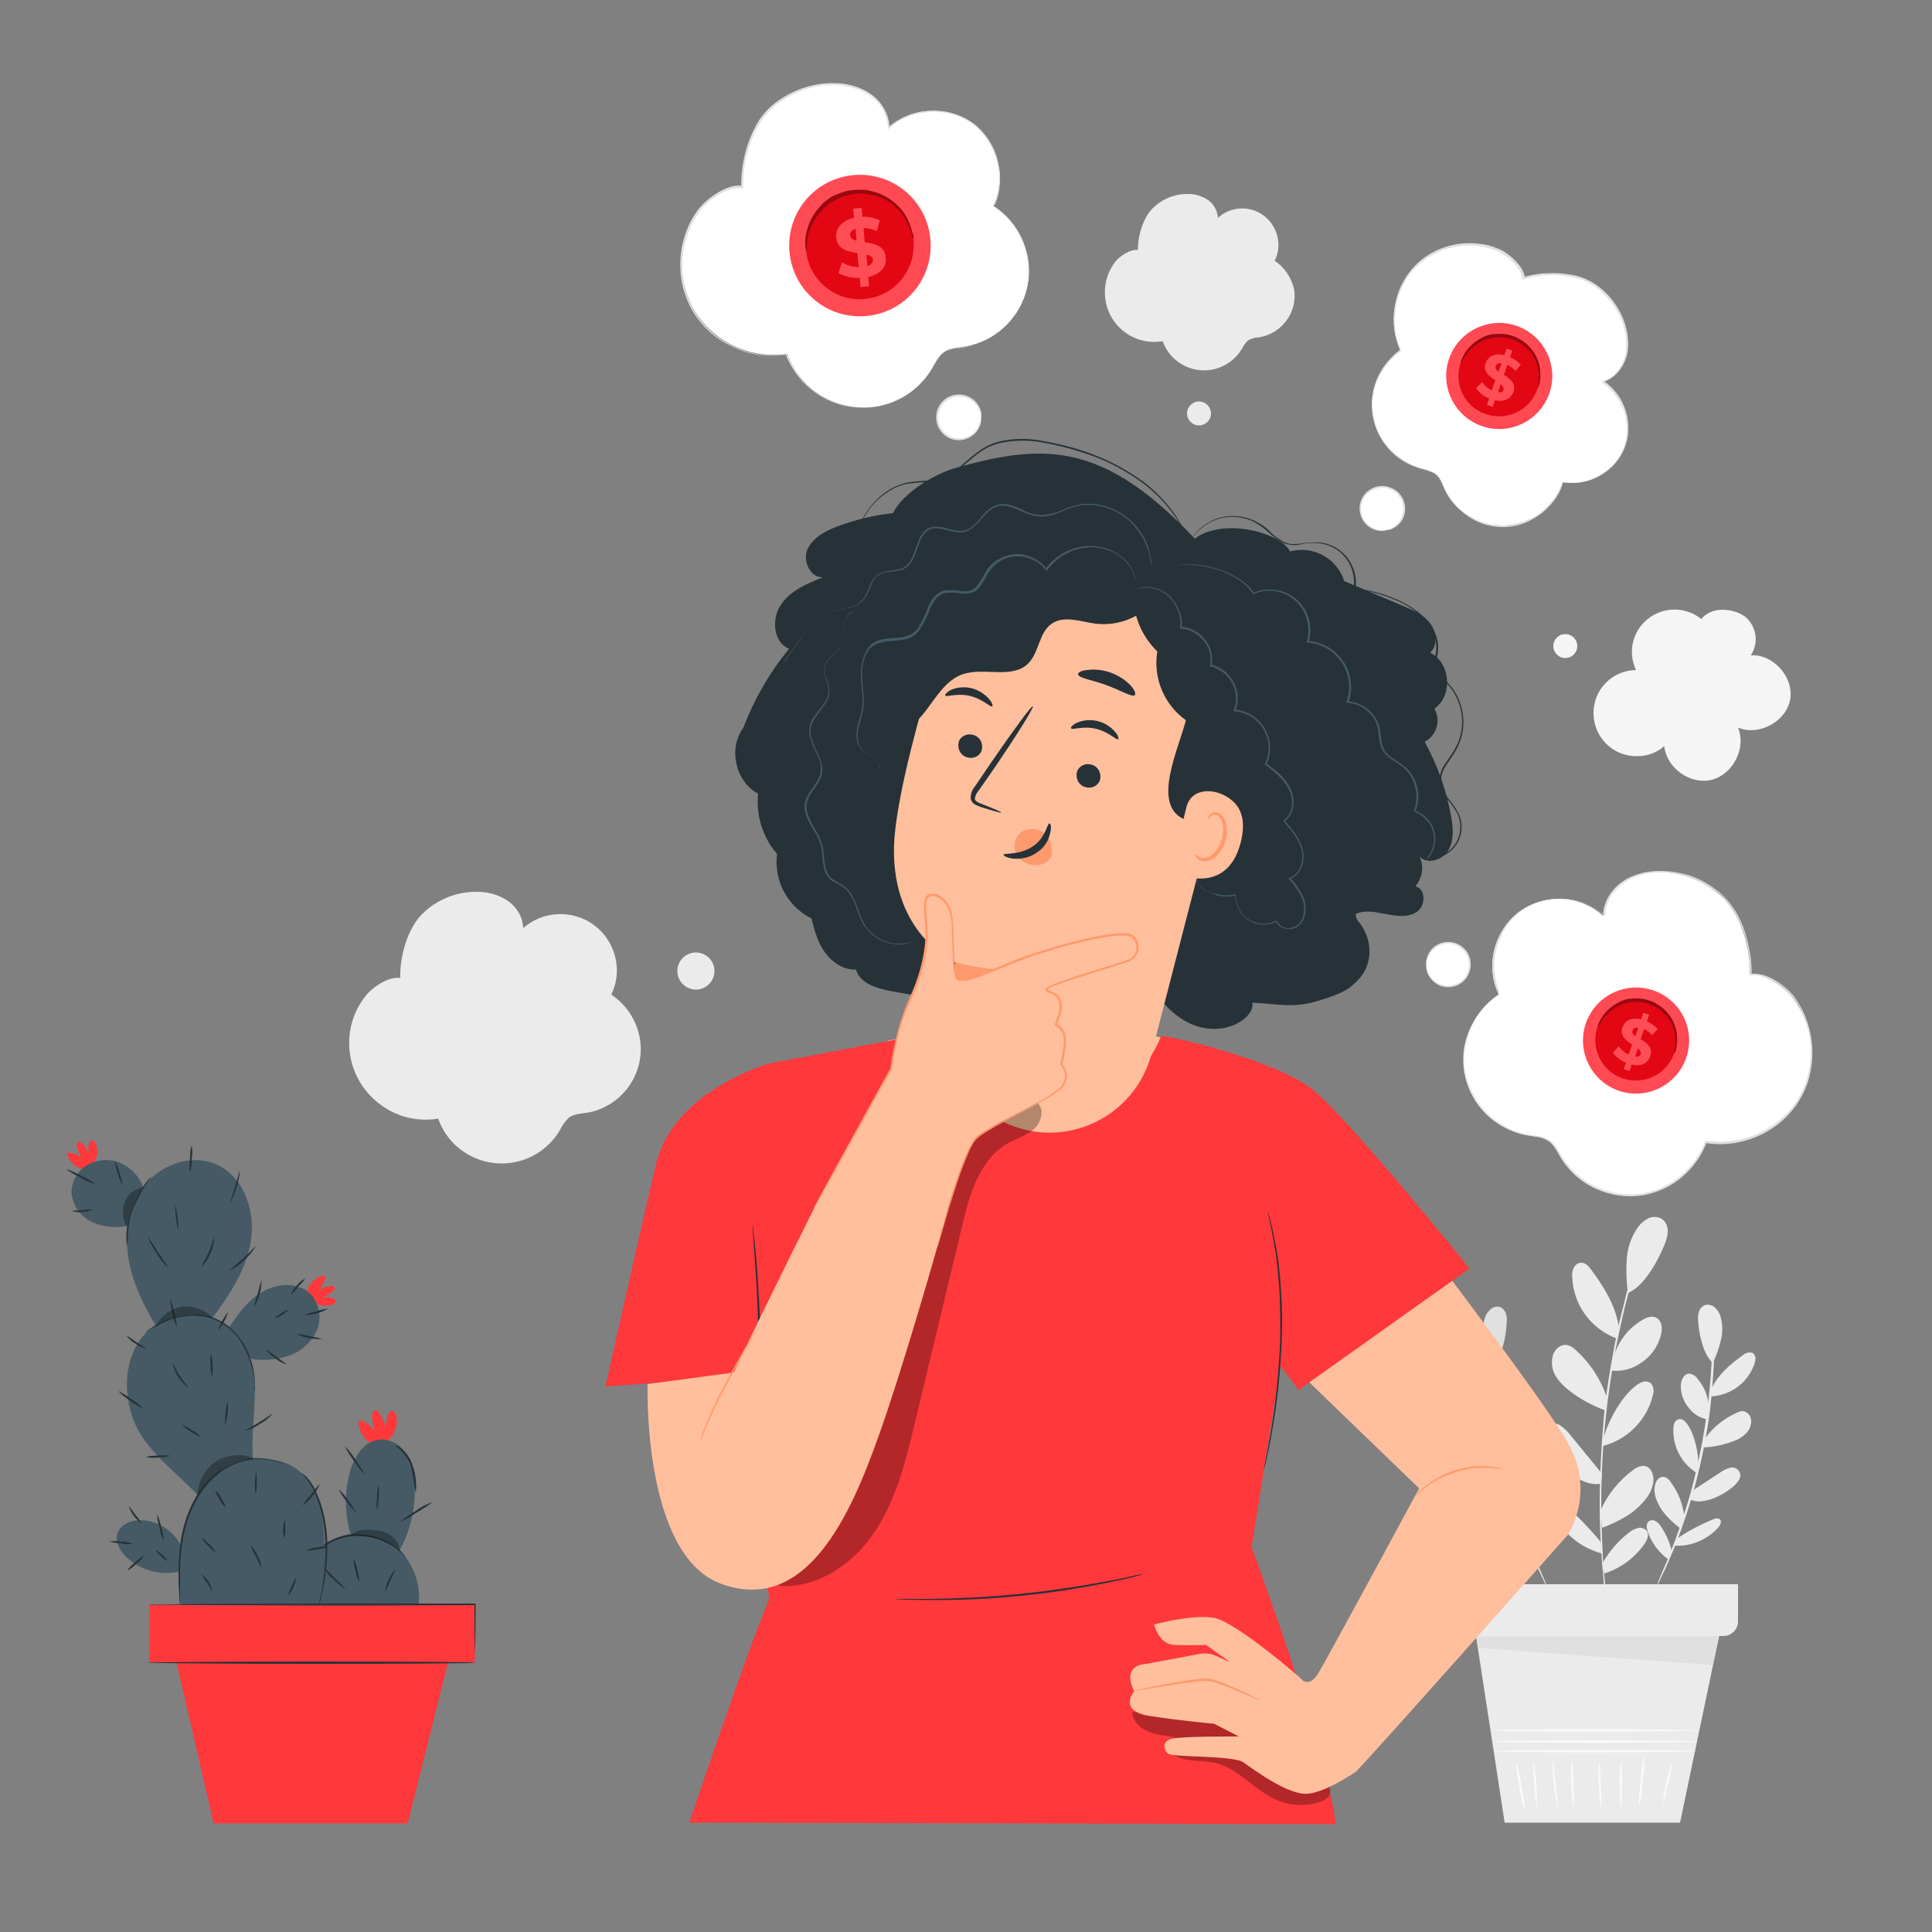 <?xml version="1.0" encoding="UTF-8"?> <!-- Generator: Adobe Illustrator 25.4.1, SVG Export Plug-In . SVG Version: 6.00 Build 0) --> <svg xmlns="http://www.w3.org/2000/svg" xmlns:xlink="http://www.w3.org/1999/xlink" id="Слой_1" x="0px" y="0px" viewBox="0 0 500 500" style="enable-background:new 0 0 500 500;" xml:space="preserve"><rect x="0" y="0" width="500" height="500" fill="#808080" stroke="none"/> <style type="text/css"> .st0{fill:#EBEBEB;} .st1{fill:#FAFAFA;} .st2{fill:#E0E0E0;} .st3{fill:#FFFFFF;} .st4{fill:#F5F5F5;} .st5{fill:#FF4A53;} .st6{fill:#E20713;} .st7{fill:#99080F;} .st8{fill:#FF4D56;} .st9{fill:#FF383B;} .st10{fill:#455A64;} .st11{fill:#263238;} .st12{opacity:0.3;} .st13{fill:#FFBF9D;} .st14{fill:#FF9A6C;} </style> <g id="freepik--background-complete--inject-897"> <polygon class="st0" points="381.5,420.2 389.4,471.7 434.8,471.7 445.4,421 "></polygon> <path class="st1" d="M439,453.2c0,0.1-11.6,0.3-26,0.3s-26-0.1-26-0.3s11.6-0.3,26-0.3S439,453,439,453.2z"></path> <path class="st1" d="M439.2,450.7c0,0.1-11.7,0.3-26.2,0.3s-26.2-0.1-26.2-0.3s11.7-0.3,26.2-0.3S439.2,450.5,439.2,450.7z"></path> <path class="st1" d="M439.1,447.8c0,0.1-11.7,0.3-26.2,0.3s-26.2-0.1-26.2-0.3s11.7-0.3,26.2-0.3S439.1,447.7,439.1,447.8z"></path> <path class="st1" d="M394.6,468.7c-0.6-2.1-1.1-4.3-1.4-6.5c-0.5-2.2-0.8-4.4-0.9-6.6c0.6,2.1,1.1,4.3,1.4,6.5 C394.2,464.3,394.5,466.5,394.6,468.7z"></path> <path class="st1" d="M397.7,468.2c-0.3-2.1-0.5-4.2-0.6-6.3c-0.2-2.1-0.3-4.2-0.3-6.3C397.6,459.7,397.9,464,397.7,468.2z"></path> <path class="st1" d="M403.3,468.2c-1.1-4.3-1.6-8.7-1.5-13.1C402.4,459.5,402.9,463.8,403.3,468.2z"></path> <path class="st1" d="M407.3,468.5c-0.4-2.2-0.7-4.4-0.6-6.6c-0.2-2.2-0.1-4.4,0.2-6.6c0.2,2.2,0.3,4.4,0.3,6.6 C407.3,464.1,407.4,466.3,407.3,468.5z"></path> <path class="st1" d="M414.3,468.2c-0.3-2.1-0.5-4.2-0.5-6.2c-0.2-2.1-0.1-4.2,0.1-6.3C414.3,459.8,414.5,464,414.3,468.2z"></path> <path class="st1" d="M419.4,468.5c-0.2-2.1-0.3-4.3-0.2-6.5c-0.1-2.2,0-4.3,0.3-6.5c0.2,2.1,0.3,4.3,0.2,6.5 C419.8,464.2,419.7,466.3,419.4,468.5z"></path> <path class="st1" d="M424.2,467.8c-0.1-2.3,0.1-4.5,0.4-6.8c0.1-2.3,0.4-4.5,0.9-6.7c0.1,2.3-0.1,4.5-0.4,6.8 C425,463.3,424.7,465.6,424.2,467.8z"></path> <path class="st1" d="M430.4,467.1c0.2-3.9,1-7.7,2.5-11.3c-0.3,1.9-0.7,3.8-1.2,5.7C431.3,463.4,430.9,465.3,430.4,467.1z"></path> <path class="st0" d="M426,318.8c0,0.1,0,0.2-0.1,0.2c-0.1,0.2-0.1,0.4-0.2,0.7l-0.9,2.8c-0.4,1.2-0.9,2.7-1.3,4.4s-1.1,3.7-1.6,5.9 s-1.2,4.6-1.8,7.2s-1.2,5.4-1.8,8.3c-1.1,5.9-2.1,12.4-2.8,19.2s-1,13.4-1.1,19.4c0,3,0,5.8,0.1,8.5s0.2,5.1,0.3,7.4 s0.3,4.3,0.5,6.1s0.3,3.3,0.4,4.6s0.2,2.2,0.3,2.9c0,0.3,0,0.5,0.1,0.8c0,0.1,0,0.2,0,0.3c0-0.1-0.1-0.2-0.1-0.2 c0-0.2-0.1-0.5-0.1-0.8c-0.1-0.7-0.2-1.7-0.4-2.9s-0.4-2.8-0.5-4.6s-0.4-3.8-0.5-6.1s-0.3-4.7-0.4-7.4s-0.1-5.5-0.1-8.5 c0.1-6,0.4-12.5,1-19.4s1.7-13.4,2.8-19.2c0.6-2.9,1.1-5.7,1.8-8.3s1.2-5,1.8-7.2s1.2-4.1,1.7-5.9s1-3.2,1.4-4.4s0.7-2.1,1-2.8 c0.1-0.3,0.2-0.5,0.3-0.7S426,318.7,426,318.8z"></path> <path class="st0" d="M417.8,350.6c1.2-3.7,3.7-6.9,7.1-8.9c1.1-0.7,2.5-1.3,3.7-0.7c1.6,0.8,1.7,3,1.2,4.7c-0.8,2.9-2.6,5.4-5.1,7 c-2.2,1.6-5,2.3-7.7,2"></path> <path class="st0" d="M415,372.1c1.2-4.4,4.7-10.8,8.4-13.5c0.6-0.5,1.2-0.8,1.9-1c0.7-0.2,1.4,0,2,0.4c0.6,0.8,0.8,1.9,0.5,2.9 c-1.5,6.6-6.7,11.8-13.3,13.4"></path> <path class="st0" d="M414.2,391c1.8-4.2,4.8-7.9,8.5-10.6c0.8-0.7,1.9-1.1,3-1c1.6,0.3,2.3,2.2,2.2,3.9c-0.3,3.4-2.9,6-5.5,8.1 c-2.4,1.7-5.1,3-7.8,4"></path> <path class="st0" d="M414.7,404.6c1.8-3.2,4.2-6,7.2-8.2c0.6-0.5,1.4-0.8,2.2-1c0.8-0.1,1.6,0.2,2.1,0.8c0.7,1.1,0,2.5-0.7,3.5 c-2.5,3.5-6.1,6.2-10.3,7.5"></path> <path class="st0" d="M414.3,399.1c-3.1-3.8-6.6-7.3-10.3-10.5c-0.6-0.5-1.3-1-2-0.8c-0.6,0.2-0.9,0.8-0.9,1.4 c0,0.6,0.1,1.2,0.4,1.7c2.5,5.5,7.4,9.7,13.3,11.2"></path> <path class="st0" d="M414.6,381.4l-8.1-9.9c-0.7-1-1.6-1.8-2.6-2.5c-1.3-1-3.1-0.7-4.1,0.6c-0.6,0.7-0.7,1.7-0.4,2.6 c0.3,1.2,0.9,2.3,1.6,3.2c1.6,2.4,3.6,4.6,5.9,6.3c2.4,1.6,4.5,2.7,7.4,2.3"></path> <path class="st0" d="M415.8,361.5c-1.6-4.7-4.4-8.9-8.1-12.2c-0.6-0.6-1.3-1-2.1-1.2c-1.6-0.3-3.2,1-3.7,2.6 c-0.5,1.8-0.3,3.8,0.7,5.4c1,1.6,2.3,2.9,3.8,4c2.7,2.1,5.8,3.7,9,4.9"></path> <path class="st0" d="M419,343.7c-0.8-5.7-3.8-10.5-7.2-15.1c-0.7-1-1.7-2-2.9-1.8c-0.8,0.2-1.4,0.7-1.7,1.5 c-0.3,0.7-0.4,1.5-0.3,2.3c0.3,7.1,4.8,13.3,11.5,15.8"></path> <path class="st0" d="M421.3,334.6c-0.4-2.9-0.5-5.9-0.3-8.8c0.2-3,1.2-5.8,2.9-8.2c0.7-1,1.8-1.9,2.9-2.4c1.2-0.5,2.6-0.3,3.6,0.5 c0.9,0.8,1.3,2,1.2,3.2c-0.1,1.2-0.4,2.3-0.9,3.4C428.6,327.4,425,333.2,421.3,334.6"></path> <path class="st2" d="M386,341.4c0,0.2,0,0.5,0,0.7c0,0.5,0,1.2,0,2.1s0,2,0,3.3s0,2.7,0.1,4.3c0.1,3.2,0.5,7,1,11.3 s1.2,8.9,2.2,13.7s2.2,9.3,3.4,13.4s2.5,7.7,3.7,10.7c0.5,1.5,1.1,2.9,1.6,4s0.9,2.2,1.3,3l0.8,1.9c0.1,0.2,0.2,0.4,0.2,0.7 c-0.1-0.2-0.3-0.4-0.4-0.6l-0.9-1.9c-0.4-0.8-0.9-1.8-1.4-3s-1.1-2.5-1.7-4c-1.2-3-2.5-6.6-3.8-10.7s-2.4-8.6-3.4-13.4 s-1.7-9.5-2.2-13.7s-0.7-8.1-0.8-11.3c-0.1-1.6-0.1-3.1-0.1-4.4s0-2.4,0-3.3s0.1-1.5,0.1-2.1C386,341.9,386,341.7,386,341.4z"></path> <path class="st2" d="M387.3,364.9c0-2.8,1.1-5.5,2.9-7.6c0.5-0.8,1.4-1.3,2.4-1.3c1.2,0.2,1.8,1.7,1.9,2.9c0.1,2.1-0.6,4.2-2,5.9 c-1.2,1.6-2.9,2.7-4.8,3"></path> <path class="st2" d="M390,380.1c-0.2-3.3,0.9-8.3,2.8-11c0.3-0.4,0.7-0.8,1.1-1.1c0.4-0.3,1-0.3,1.5-0.1c0.6,0.4,1,1.2,0.9,1.9 c0.4,4.8-2,9.5-6.1,12"></path> <path class="st2" d="M393.6,393.2c0.3-3.3,1.5-6.4,3.5-9.1c0.4-0.7,1-1.2,1.8-1.4c1.2-0.1,2.1,1,2.3,2.2c0.5,2.3-0.6,4.7-2,6.7 c-1.3,1.7-2.8,3.2-4.5,4.4"></path> <path class="st2" d="M396.8,402.3c0.5-2.6,1.6-5,3.2-7.1c0.3-0.5,0.8-0.8,1.3-1.1c0.5-0.3,1.1-0.2,1.6,0.1c0.7,0.6,0.6,1.7,0.3,2.5 c-1,3-2.8,5.5-5.4,7.4"></path> <path class="st2" d="M395.4,398.6c-2.9-1.9-6-3.6-9.3-4.9c-0.5-0.3-1.1-0.3-1.6-0.1c-0.3,0.3-0.5,0.7-0.3,1.1 c0.1,0.4,0.3,0.8,0.6,1.1c2.9,3.2,7.1,5,11.4,4.7"></path> <path class="st2" d="M391.8,386.5l-7.6-5c-0.7-0.5-1.5-0.9-2.3-1.1c-1.1-0.4-2.3,0.2-2.7,1.3c-0.2,0.6-0.1,1.3,0.3,1.9 c0.5,0.7,1.1,1.4,1.8,1.9c1.6,1.3,3.4,2.3,5.4,3c2,0.6,3.7,0.9,5.5,0"></path> <path class="st2" d="M388.3,372.7c-2.1-2.9-4.9-5.1-8.2-6.6c-0.5-0.3-1.1-0.4-1.7-0.4c-1.2,0.3-2,1.3-2,2.6c0,1.3,0.6,2.6,1.7,3.5 c1,0.9,2.2,1.5,3.5,1.9c2.3,0.8,4.7,1.3,7.2,1.4"></path> <path class="st2" d="M386.6,359.9c-1.8-3.7-4.8-6.3-8.2-8.7c-0.6-0.6-1.5-0.8-2.4-0.6c-0.5,0.3-0.8,0.8-0.8,1.4 c0,0.6,0.1,1.1,0.3,1.6c1.7,4.8,6.1,8,11.2,8.3"></path> <path class="st2" d="M386.2,353.2c-0.9-1.9-1.6-3.9-2.1-6c-0.5-2.1-0.4-4.2,0.2-6.2c0.3-0.9,0.8-1.6,1.5-2.2 c0.7-0.6,1.7-0.8,2.5-0.5c0.8,0.4,1.3,1.1,1.5,1.9c0.2,0.8,0.2,1.7,0.1,2.5C389.7,346.7,388.5,351.4,386.2,353.2"></path> <path class="st0" d="M443.5,340.9c0,0.2,0.1,0.5,0.1,0.7c0,0.5,0,1.2,0.1,2.1s0.1,2,0,3.3s0,2.8-0.1,4.4c-0.1,3.2-0.4,7.1-0.8,11.3 s-1.2,8.9-2.2,13.7s-2.2,9.4-3.5,13.5s-2.6,7.7-3.8,10.7c-0.6,1.5-1.2,2.8-1.7,4s-1,2.2-1.4,3l-0.9,1.9c-0.1,0.2-0.2,0.4-0.4,0.6 c0.1-0.2,0.1-0.5,0.2-0.7c0.2-0.5,0.5-1.1,0.8-1.9s0.8-1.8,1.3-3s1-2.5,1.6-4c1.2-3,2.4-6.6,3.7-10.7s2.4-8.6,3.4-13.4 s1.7-9.4,2.2-13.7s0.8-8,0.9-11.3c0.1-1.6,0.1-3.1,0.2-4.3s0-2.4,0-3.3s0-1.5,0-2.1C443.4,341.4,443.4,341.2,443.5,340.9z"></path> <path class="st0" d="M442.2,364.4c0-2.8-1.1-5.5-2.9-7.6c-0.5-0.8-1.4-1.3-2.4-1.3c-1.2,0.2-1.8,1.7-1.9,2.9 c-0.1,2.1,0.6,4.2,2,5.9c1.2,1.6,2.9,2.7,4.8,3"></path> <path class="st0" d="M439.5,379.6c0.2-3.3-0.9-8.3-2.8-11c-0.3-0.4-0.6-0.8-1.1-1.1c-0.4-0.3-1-0.3-1.5-0.1c-0.6,0.4-1,1.1-1,1.9 c-0.4,4.8,2,9.5,6.2,12"></path> <path class="st0" d="M435.9,392.7c-0.3-3.3-1.5-6.4-3.5-9.1c-0.4-0.7-1-1.2-1.8-1.4c-1.2-0.1-2.1,1-2.3,2.2c-0.5,2.3,0.6,4.7,2,6.7 c1.3,1.7,2.8,3.1,4.5,4.4"></path> <path class="st0" d="M432.7,401.8c-0.5-2.6-1.6-5-3.1-7.1c-0.3-0.5-0.8-0.9-1.3-1.1c-0.5-0.3-1.1-0.2-1.6,0.1 c-0.7,0.6-0.6,1.7-0.3,2.6c1,3,2.9,5.5,5.4,7.3"></path> <path class="st0" d="M434.1,398.1c2.9-1.9,6-3.6,9.3-4.9c0.5-0.3,1.1-0.3,1.6-0.1c0.3,0.3,0.5,0.7,0.3,1.1 c-0.1,0.4-0.3,0.8-0.6,1.1c-2.9,3.2-7.1,5-11.4,4.7"></path> <path class="st0" d="M437.7,386l7.6-5c0.7-0.5,1.5-0.9,2.3-1.1c1.1-0.4,2.3,0.2,2.7,1.3c0.2,0.6,0.1,1.3-0.3,1.9 c-0.5,0.7-1.1,1.4-1.8,1.9c-1.6,1.3-3.4,2.3-5.4,3c-2,0.6-3.7,0.9-5.5,0"></path> <path class="st0" d="M441.3,372.2c2.1-2.9,4.9-5.1,8.2-6.6c0.5-0.3,1.1-0.4,1.7-0.4c1.2,0.3,2,1.3,2,2.6c0,1.3-0.6,2.6-1.7,3.5 c-1,0.9-2.2,1.5-3.5,1.9c-2.3,0.8-4.7,1.3-7.2,1.4"></path> <path class="st0" d="M442.9,359.4c1.8-3.7,4.8-6.3,8.2-8.7c0.6-0.6,1.5-0.8,2.4-0.6c0.5,0.3,0.8,0.8,0.8,1.4c0,0.5-0.1,1.1-0.3,1.6 c-1.7,4.8-6.1,8-11.2,8.3"></path> <path class="st0" d="M443.3,352.7c0.9-1.9,1.6-3.9,2.1-6c0.5-2.1,0.4-4.2-0.2-6.2c-0.3-0.9-0.8-1.6-1.5-2.2 c-0.7-0.6-1.7-0.8-2.6-0.5c-0.8,0.4-1.3,1.1-1.5,1.9c-0.2,0.8-0.2,1.7-0.1,2.5C439.8,346.2,441.1,350.9,443.3,352.7"></path> <path class="st0" d="M376.3,410v9.6c0,2.1,1.7,3.8,3.8,3.8c0,0,0,0,0,0h65.9c2.1,0,3.8-1.7,3.8-3.8V410H376.3z"></path> <polygon class="st2" points="382,423.5 382.6,426.5 443.3,430.9 444.9,423.5 "></polygon> <path class="st3" d="M257.1,53.3c3.4-7.5,1.3-16.2-5.1-21.3c-6.7-4.8-15.7-4.4-21.9,0.9c-0.2-3.4-1.9-6.5-4.6-8.4 c-2.8-1.9-6.1-2.9-9.4-2.9c-6.4-0.1-12.7,2.4-17.2,6.9c-4.5,4.5-6.9,13.3-6.7,19.7c-3.5-0.5-8.7,2.9-10.9,5.7 c-5.8,7.7-6.4,18.1-1.6,26.5c5.1,8.2,14.5,12.6,24.1,11.2c3.8,10.8,15.7,16.5,26.5,12.7c4.6-1.6,8.5-4.8,11-9.1 c0.8-1.4,1.6-3,2.9-4c1.5-1.1,3.5-1.2,5.4-1.5c10.9-1.8,18.3-12.1,16.4-23C265,61.1,261.8,56.3,257.1,53.3L257.1,53.3z"></path> <path class="st2" d="M257.1,53.3l0.4,0.3c0.4,0.3,0.8,0.6,1.2,0.9c1.6,1.2,2.9,2.7,4,4.3c1.8,2.6,2.9,5.6,3.3,8.8 c0.6,4.2-0.2,8.5-2.4,12.2c-1.3,2.2-2.9,4.1-4.8,5.7c-2.1,1.7-4.5,3.1-7.1,3.9c-1.4,0.4-2.8,0.7-4.2,0.8c-1.4,0.1-2.8,0.7-3.9,1.6 c-1,1.1-1.8,2.4-2.5,3.7c-0.8,1.4-1.8,2.6-2.9,3.7c-2.3,2.4-5.2,4.1-8.3,5.2c-3.3,1.2-6.8,1.5-10.3,0.9 c-7.4-1.4-13.6-6.6-16.3-13.7l0.3,0.2c-2.9,0.4-5.8,0.4-8.6-0.2c-2.9-0.6-5.6-1.8-8.1-3.3c-2.6-1.6-4.8-3.7-6.6-6.2 c-1.8-2.5-3-5.4-3.7-8.4c-1.2-5.7-0.4-11.6,2.3-16.7c0.4-0.6,0.7-1.2,1.1-1.8s0.8-1.2,1.3-1.7c1.9-2.1,4.2-3.7,6.7-4.8 c1.3-0.5,2.7-0.8,4.1-0.6l-0.3,0.3c0-2.9,0.3-5.7,1-8.5c0.6-2.7,1.7-5.3,3-7.7c1.3-2.4,3.2-4.4,5.4-6c2.1-1.5,4.4-2.7,6.9-3.5 c2.4-0.8,4.9-1.2,7.4-1.2c2.4,0,4.8,0.4,7,1.3c4.4,1.7,7.6,5.8,7.7,10.2l-0.3-0.1c2.7-2.3,6-3.8,9.5-4.1c3.1-0.4,6.3,0.1,9.2,1.3 c2.5,1.1,4.8,2.8,6.4,5c1.4,1.8,2.5,3.9,3.1,6.1c0.5,1.8,0.8,3.6,0.7,5.4c0,1.3-0.2,2.7-0.5,4c-0.2,0.8-0.5,1.6-0.8,2.3 C257.3,53,257.1,53.3,257.1,53.3c0,0,0.1-0.2,0.3-0.7c0.3-0.8,0.6-1.5,0.7-2.3c0.3-1.3,0.5-2.6,0.5-3.9c0-1.8-0.3-3.6-0.8-5.3 c-0.6-2.2-1.7-4.2-3.1-6c-1.7-2.1-3.8-3.8-6.3-4.8c-2.8-1.2-5.9-1.6-9-1.2c-3.4,0.4-6.7,1.8-9.3,4.1l-0.3,0.3v-0.4 c-0.1-2.1-0.8-4.2-2.1-5.9c-1.4-1.8-3.2-3.1-5.3-3.9c-2.2-0.9-4.5-1.3-6.9-1.3c-2.5,0-4.9,0.4-7.2,1.2c-2.4,0.8-4.7,2-6.8,3.5 c-2.1,1.5-3.9,3.5-5.2,5.8c-1.3,2.4-2.4,4.9-3,7.6c-0.7,2.7-1,5.5-1,8.3v0.3H192c-1.3-0.1-2.6,0.1-3.8,0.6 c-1.2,0.5-2.4,1.1-3.5,1.9c-1.1,0.8-2.1,1.7-3,2.7c-0.4,0.5-0.8,1.1-1.2,1.7s-0.7,1.2-1.1,1.8c-1.3,2.5-2.2,5.1-2.6,7.9 c-0.4,2.8-0.3,5.7,0.3,8.5c0.6,3,1.9,5.8,3.6,8.3c1.8,2.4,3.9,4.5,6.5,6.1c2.5,1.6,5.2,2.7,8,3.3c2.8,0.6,5.6,0.7,8.4,0.2h0.2 l0.1,0.2c2.6,6.9,8.6,12,15.9,13.4c3.4,0.6,6.8,0.3,10.1-0.8c3.1-1.1,5.9-2.8,8.2-5.2c1.1-1.1,2.1-2.3,2.9-3.7 c0.7-1.4,1.6-2.7,2.6-3.8c1.2-1,2.6-1.5,4.1-1.7c1.4-0.2,2.8-0.4,4.2-0.8c2.6-0.8,4.9-2.1,7-3.8c1.9-1.6,3.5-3.5,4.7-5.6 c2.1-3.6,2.9-7.8,2.4-12c-0.4-3.1-1.5-6.1-3.2-8.7c-1.1-1.6-2.4-3.1-3.9-4.4c-0.5-0.5-1-0.7-1.2-0.9L257.1,53.3z"></path> <path class="st3" d="M253.9,108.1c0,3.1-2.5,5.7-5.7,5.7c-3.1,0-5.7-2.5-5.7-5.7s2.5-5.7,5.7-5.7l0,0 C251.4,102.4,253.9,104.9,253.9,108.1z"></path> <path class="st2" d="M253.9,108.1c0,0,0-0.5-0.3-1.4c-0.3-1.2-1.1-2.3-2.1-3c-2.4-1.8-5.8-1.3-7.6,1.1c-1.8,2.4-1.3,5.8,1.1,7.6 c1.9,1.4,4.6,1.4,6.5,0c1-0.7,1.7-1.8,2.1-3C253.9,108.6,253.9,108,253.9,108.1c0.1,0,0,0.1,0,0.4c0,0.3,0,0.7-0.1,1 c-0.3,1.3-1,2.4-2.1,3.2c-2.6,2-6.3,1.5-8.2-1.1c0,0-0.1-0.1-0.1-0.1c-1.5-2.1-1.5-4.9,0-7c1.9-2.6,5.6-3.2,8.2-1.3 c0.1,0,0.1,0.1,0.2,0.1c1,0.8,1.8,2,2.1,3.2c0.1,0.3,0.1,0.7,0.1,1C254,107.9,254,108.1,253.9,108.1z"></path> <path class="st0" d="M329.9,67.5c2.3-4.7,0.3-10.3-4.3-12.6c-3.5-1.7-7.6-1.1-10.4,1.5c-0.1-1.8-1-3.5-2.5-4.6 c-1.5-1-3.3-1.6-5.1-1.6c-3.5-0.1-6.9,1.3-9.4,3.8c-2.4,2.5-3.8,7.3-3.7,10.7c-1.9-0.3-4.8,1.6-5.9,3.1c-4.3,5.6-3.3,13.7,2.3,18 c2.8,2.2,6.4,3.1,10,2.5c2.1,5.9,8.6,9,14.5,6.9c2.5-0.9,4.6-2.6,6-4.9c0.4-0.8,0.9-1.6,1.6-2.2c0.9-0.5,1.9-0.8,2.9-0.8 c5.9-1,10-6.6,9-12.5C334.2,71.9,332.5,69.2,329.9,67.5L329.9,67.5z"></path> <path class="st0" d="M313.4,107c0,1.7-1.4,3.1-3.1,3.1s-3.1-1.4-3.1-3.1c0-1.7,1.4-3.1,3.1-3.1c0,0,0,0,0,0 C312,103.9,313.4,105.3,313.4,107z"></path> <path class="st0" d="M158.2,257.4c3.5-7.2,0.4-15.9-6.8-19.4c-5.3-2.5-11.6-1.7-16,2.2c-0.1-2.8-1.6-5.4-3.9-7 c-2.3-1.6-5.1-2.4-7.9-2.4c-5.4-0.1-10.6,2-14.4,5.8c-3.8,3.8-5.8,11.2-5.6,16.5c-3-0.5-7.3,2.4-9.1,4.8c-6.7,8.6-5.1,21,3.6,27.7 c4.3,3.4,9.9,4.8,15.3,3.9c3.2,9.1,13.2,13.8,22.3,10.6c3.9-1.4,7.1-4.1,9.2-7.6c0.6-1.3,1.4-2.4,2.4-3.3c1.3-0.9,2.9-1,4.5-1.2 c9.1-1.5,15.3-10.1,13.8-19.2C164.8,264.1,162.1,260,158.2,257.4z"></path> <circle class="st0" cx="180.1" cy="251.3" r="4.8"></circle> <path class="st4" d="M440.3,160.2c-4.7-3.8-11.6-3.1-15.5,1.6c-2.7,3.3-3.2,7.8-1.4,11.6c-6.2,0.1-11.1,5.1-11,11.3 s5.1,11.1,11.3,11c2.6,0,5.1-0.9,7-2.6c0.6,5.7,6.8,10.1,12.3,8.7s9-8.2,6.8-13.5c5.4,2.3,12.5-1.6,13.5-7.3s-4.4-11.8-10.2-11.4 c2-3,1.6-7-1-9.6C449.5,157.6,443.3,156.5,440.3,160.2"></path> <circle class="st4" cx="405.1" cy="167.2" r="3.1"></circle> <path class="st3" d="M387.9,257.4c-4.1-8.6-0.5-18.9,8.1-23.1c6.3-3,13.7-2,18.9,2.7c0.2-3.4,1.9-6.5,4.7-8.4 c2.8-1.9,6-2.9,9.4-2.9c6.4-0.1,12.7,2.4,17.2,6.9c4.5,4.5,6.9,13.3,6.7,19.7c3.5-0.6,8.7,2.9,10.9,5.7c8,10.3,6.1,25.1-4.2,33 c-5.2,4-11.8,5.7-18.3,4.6c-3.8,10.8-15.7,16.5-26.6,12.7c-4.6-1.6-8.5-4.8-11-9.1c-0.8-1.4-1.5-3-2.9-3.9 c-1.5-1.1-3.5-1.2-5.4-1.5c-10.9-1.8-18.3-12.1-16.4-23C380.1,265.3,383.2,260.5,387.9,257.4L387.9,257.4z"></path> <path class="st2" d="M387.9,257.4l-0.4,0.3c-0.4,0.3-0.8,0.6-1.2,0.9c-1.5,1.3-2.8,2.7-3.9,4.4c-1.7,2.6-2.8,5.6-3.2,8.7 c-0.6,4.2,0.3,8.4,2.4,12c1.2,2.1,2.8,4,4.7,5.6c2.1,1.7,4.4,3,7,3.8c1.4,0.4,2.8,0.7,4.2,0.8c1.5,0.1,3,0.7,4.1,1.6 c1,1.2,1.9,2.4,2.6,3.8c0.8,1.3,1.8,2.5,2.9,3.6c2.3,2.3,5.1,4.1,8.2,5.1c3.2,1.1,6.7,1.4,10.1,0.8c7.3-1.4,13.3-6.5,15.9-13.4 l0.1-0.2h0.2c2.8,0.4,5.6,0.3,8.4-0.2c2.8-0.6,5.5-1.7,8-3.3c2.5-1.6,4.7-3.6,6.5-6c1.7-2.5,3-5.3,3.6-8.3c0.6-2.8,0.7-5.6,0.3-8.5 c-0.4-2.8-1.3-5.4-2.5-7.9c-0.3-0.6-0.7-1.2-1.1-1.8s-0.8-1.1-1.2-1.6c-1.8-2-4-3.6-6.5-4.6c-1.2-0.5-2.5-0.7-3.8-0.6h-0.3v-0.3 c0-2.8-0.3-5.6-1-8.3c-0.6-2.7-1.7-5.2-3-7.6c-1.3-2.3-3.1-4.3-5.2-5.8c-2.1-1.5-4.3-2.7-6.8-3.5c-2.3-0.8-4.8-1.2-7.2-1.1 c-2.4,0-4.7,0.4-6.9,1.3c-2.1,0.8-3.9,2.2-5.3,3.9c-1.3,1.7-2.1,3.7-2.1,5.8v0.4l-0.3-0.3c-2.6-2.3-5.8-3.7-9.3-4.1 c-3.1-0.4-6.2,0.1-9,1.2c-2.5,1-4.7,2.7-6.3,4.8c-1.4,1.8-2.4,3.8-3.1,6c-0.5,1.7-0.8,3.5-0.8,5.3c0,1.3,0.2,2.6,0.5,3.9 c0.2,0.8,0.4,1.6,0.8,2.3C387.8,257.1,387.9,257.3,387.9,257.4l-0.4-0.9c-0.3-0.7-0.6-1.5-0.8-2.3c-0.3-1.3-0.5-2.7-0.5-4 c0-1.8,0.3-3.5,0.8-5.2c0.6-2.2,1.7-4.3,3.1-6.1c1.7-2.2,3.9-3.8,6.4-4.9c2.9-1.2,6.1-1.6,9.2-1.3c3.5,0.4,6.8,1.8,9.5,4.1 l-0.3,0.1c0-4.3,3.3-8.5,7.7-10.2c2.2-0.9,4.6-1.3,7-1.3c2.5,0,5,0.4,7.4,1.1c2.5,0.8,4.8,2,6.9,3.6c2.2,1.6,4,3.6,5.4,6 c1.4,2.4,2.4,5,3,7.7c0.7,2.8,1.1,5.6,1,8.5l-0.3-0.3c1.4-0.1,2.8,0.1,4.1,0.6c2.6,1,4.9,2.7,6.8,4.8c0.5,0.5,0.8,1.1,1.2,1.7 s0.7,1.2,1.1,1.8c1.3,2.5,2.2,5.3,2.6,8.1c0.4,2.9,0.3,5.8-0.3,8.6c-0.6,3-1.9,5.9-3.7,8.5c-1.8,2.5-4,4.6-6.6,6.2 c-2.5,1.6-5.3,2.7-8.2,3.3c-2.8,0.6-5.7,0.7-8.6,0.2l0.3-0.2c-2.7,7.1-8.8,12.3-16.3,13.7c-3.4,0.6-7,0.3-10.3-0.9 c-3.1-1.1-6-2.9-8.3-5.2c-1.1-1.1-2.1-2.4-2.9-3.7c-0.7-1.3-1.5-2.6-2.5-3.7c-1.1-0.9-2.5-1.5-3.9-1.6c-1.4-0.2-2.8-0.4-4.2-0.8 c-2.6-0.8-5-2.1-7.1-3.9c-1.9-1.6-3.5-3.5-4.8-5.7c-2.1-3.7-2.9-8.1-2.3-12.3c0.4-3.1,1.6-6.1,3.4-8.8c1.1-1.7,2.4-3.1,4-4.4 c0.4-0.3,0.8-0.6,1.2-0.9C387.8,257.5,387.9,257.4,387.9,257.4z"></path> <path class="st3" d="M369.1,249.6c0,3.1,2.5,5.7,5.7,5.7s5.7-2.5,5.7-5.7c0-3.1-2.5-5.7-5.7-5.7l0,0 C371.7,243.9,369.1,246.4,369.1,249.6z"></path> <path class="st2" d="M369.1,249.6c0,0,0-0.1,0-0.4c0-0.3,0-0.7,0.1-1c0.3-1.3,1-2.4,2-3.2c2.6-2,6.2-1.5,8.2,1c0,0,0.1,0.1,0.1,0.1 c1.5,2.1,1.5,4.9,0,7c-1.9,2.6-5.6,3.2-8.2,1.2c0,0-0.1-0.1-0.1-0.1c-1-0.8-1.8-2-2-3.2c-0.1-0.3-0.1-0.7-0.1-1 C369.1,249.7,369.1,249.6,369.1,249.6c0,0.1,0,0.6,0.3,1.4c0.3,1.2,1.1,2.3,2.1,3c2.4,1.8,5.8,1.3,7.6-1.1c1.8-2.4,1.3-5.8-1.1-7.6 c-1.9-1.5-4.6-1.5-6.5,0c-1,0.7-1.7,1.8-2.1,3C369.1,249.1,369.2,249.6,369.1,249.6z"></path> <path class="st5" d="M240.8,62.1c0.8,10.1-6.7,18.9-16.8,19.7c-10.1,0.8-18.9-6.7-19.7-16.8s6.7-18.9,16.8-19.7c0,0,0,0,0,0 C231.2,44.5,240,52,240.8,62.1z"></path> <path class="st6" d="M236.4,62.4c0.6,7.7-5.1,14.4-12.8,15s-14.4-5.1-15-12.8s5.1-14.4,12.8-15c0,0,0,0,0,0 C229.1,49,235.8,54.7,236.4,62.4C236.4,62.4,236.4,62.4,236.4,62.4z"></path> <path class="st7" d="M236.4,62c-0.2-0.5-0.4-1.1-0.5-1.6c-0.4-1.5-1.1-2.9-1.9-4.2c-0.6-0.9-1.2-1.7-2-2.4 c-1.3-1.3-2.9-2.2-4.7-2.9c-0.6-0.2-1.3-0.4-1.9-0.5c-0.7-0.1-1.4-0.2-2.1-0.3c-0.7,0-1.4,0-2.1,0.1c-0.7,0.1-1.4,0.2-2.1,0.4 c-0.7,0.2-1.4,0.4-2,0.7c-0.6,0.3-1.2,0.6-1.8,1c-0.5,0.3-1.1,0.7-1.6,1.2c-1.7,1.5-3,3.3-3.9,5.4c-0.6,1.4-0.9,2.9-1,4.5 c0,0.6,0,1.2-0.1,1.7c-0.2-0.5-0.3-1.1-0.3-1.7c-0.1-1.6,0.2-3.2,0.7-4.7c0.4-1.1,0.8-2.1,1.4-3c0.7-1.1,1.5-2.1,2.4-3 c0.5-0.5,1.1-0.9,1.6-1.3c0.6-0.4,1.2-0.8,1.9-1c0.7-0.3,1.4-0.6,2.1-0.8c0.7-0.2,1.5-0.4,2.3-0.4c0.8-0.1,1.5-0.1,2.3-0.1 c0.8,0,1.5,0.1,2.2,0.3c1.4,0.3,2.7,0.8,4,1.5c2.1,1.2,3.9,2.9,5.1,4.9c0.8,1.4,1.4,2.9,1.7,4.4C236.5,60.8,236.5,61.4,236.4,62z"></path> <path class="st8" d="M224.7,71.7l0.2,2.4l-2.2,0.2l-0.2-2.4c-1.9,0.1-3.8-0.3-5.5-1.2l0.9-2.8c1.3,0.8,2.8,1.2,4.3,1.2l-0.3-3.6 c-2.4-0.4-5.2-0.9-5.5-4c-0.2-2.3,1.3-4.4,4.6-5.1l-0.2-2.4l2.2-0.2l0.2,2.3c1.6-0.1,3.1,0.3,4.5,0.9l-0.8,2.8 c-1.1-0.5-2.2-0.8-3.4-0.8l0.3,3.7c2.4,0.3,5.2,0.9,5.4,3.9C229.6,68.8,228.1,70.9,224.7,71.7z M221.7,62.3l-0.3-3.1 c-1.1,0.4-1.5,1-1.4,1.7S220.7,62.1,221.7,62.3L221.7,62.3z M225.9,67.2c-0.1-0.8-0.7-1.1-1.7-1.3l0.3,3 C225.5,68.5,226,67.9,225.9,67.2L225.9,67.2z"></path> <path class="st3" d="M404.5,124.8c6.6,1.1,13.2-2.5,15.8-8.7c2.3-6.3,0.1-13.4-5.5-17.2c2.6-0.9,4.7-2.9,5.6-5.5 c0.9-2.6,1-5.4,0.2-8.1c-1.3-5.1-4.6-9.5-9.2-12.2c-4.6-2.6-12.1-2.6-17.1-1c-0.3-2.9-4.2-6.3-6.9-7.4c-7.4-2.9-15.8-1.1-21.4,4.5 c-5.4,5.8-6.8,14.3-3.6,21.5c-7.8,5.4-9.7,16-4.3,23.8c2.3,3.3,5.7,5.7,9.6,6.7c1.3,0.3,2.7,0.6,3.8,1.4c1.2,1,1.7,2.5,2.3,3.9 c3.8,8.2,13.6,11.8,21.8,8C399.9,132.7,403.1,129.1,404.5,124.8L404.5,124.8z"></path> <path class="st2" d="M404.5,124.8l-0.1,0.4c-0.1,0.4-0.3,0.8-0.4,1.2c-0.6,1.5-1.5,2.9-2.6,4.1c-1.7,2-3.8,3.5-6.2,4.6 c-3.2,1.4-6.8,1.7-10.2,0.8c-2-0.5-3.9-1.4-5.5-2.6c-1.8-1.3-3.4-2.9-4.6-4.8c-0.6-1-1.1-2.1-1.6-3.2c-0.4-1.1-1.1-2.1-2.1-2.8 c-1.1-0.5-2.3-0.9-3.5-1.2c-1.3-0.4-2.5-0.9-3.6-1.5c-2.4-1.3-4.4-3.2-6-5.5c-1.6-2.4-2.6-5.1-2.9-8c-0.5-6.2,2.3-12.2,7.3-15.9 l-0.1,0.3c-1-2.2-1.5-4.5-1.7-6.9c-0.1-2.4,0.2-4.9,0.9-7.2c0.7-2.4,1.9-4.6,3.5-6.6c1.6-2,3.6-3.6,5.9-4.8 c4.2-2.2,9.1-2.8,13.8-1.8c0.6,0.1,1.1,0.3,1.7,0.5c0.5,0.2,1.1,0.4,1.6,0.6c2.1,1,3.8,2.5,5.2,4.3c0.7,0.9,1.2,2,1.4,3.1l-0.3-0.2 c2.3-0.7,4.6-1,6.9-1c2.3-0.1,4.6,0.2,6.8,0.7c2.2,0.6,4.2,1.6,5.9,3c1.7,1.3,3.1,2.9,4.3,4.7c1.1,1.7,2,3.6,2.5,5.6 c0.5,1.9,0.7,3.9,0.5,5.8c-0.4,3.8-3,7.3-6.4,8.3l0-0.3c2.4,1.6,4.3,3.9,5.4,6.6c1,2.4,1.3,5,1,7.6c-0.3,2.2-1.2,4.4-2.5,6.2 c-1.1,1.5-2.5,2.8-4.2,3.8c-1.3,0.8-2.7,1.4-4.1,1.8c-1.1,0.3-2.2,0.4-3.3,0.4c-0.7,0-1.3,0-2-0.1 C404.7,124.8,404.4,124.8,404.5,124.8c0,0,0.2,0,0.6,0.1c0.7,0.1,1.3,0.1,2,0.1c1.1,0,2.2-0.2,3.2-0.5c1.4-0.4,2.8-1,4.1-1.8 c1.6-1,3-2.2,4.1-3.7c1.3-1.8,2.1-3.9,2.4-6.1c0.3-2.5,0-5.1-1-7.4c-1.1-2.6-2.9-4.9-5.3-6.5l-0.3-0.2l0.3-0.1 c1.7-0.5,3.1-1.5,4.2-3c1.1-1.5,1.8-3.2,2-5.1c0.2-1.9,0-3.9-0.5-5.7c-0.5-2-1.4-3.8-2.5-5.5c-1.2-1.8-2.6-3.3-4.2-4.6 c-1.7-1.4-3.6-2.3-5.8-2.9c-2.2-0.5-4.4-0.8-6.7-0.7c-2.3,0-4.6,0.4-6.8,1l-0.2,0.1l-0.1-0.2c-0.2-1.1-0.6-2-1.3-2.9 c-0.7-0.9-1.4-1.7-2.2-2.3c-0.9-0.7-1.8-1.3-2.8-1.8c-0.5-0.2-1-0.4-1.6-0.6c-0.5-0.2-1.1-0.3-1.6-0.5c-2.2-0.5-4.5-0.6-6.8-0.3 c-2.3,0.3-4.6,1-6.6,2.1c-2.2,1.1-4.2,2.7-5.8,4.6c-1.5,1.9-2.7,4.1-3.4,6.4c-0.7,2.3-1,4.7-0.9,7.1c0.1,2.3,0.7,4.6,1.6,6.7l0,0.2 l-0.1,0.1c-4.9,3.6-7.7,9.4-7.2,15.5c0.3,2.8,1.3,5.5,2.9,7.8c1.5,2.2,3.5,4,5.9,5.4c1.1,0.6,2.3,1.1,3.5,1.5 c1.2,0.2,2.5,0.7,3.6,1.2c1,0.7,1.8,1.8,2.2,2.9c0.4,1.1,0.9,2.1,1.6,3.1c1.2,1.9,2.7,3.5,4.5,4.7c1.7,1.1,3.5,2,5.4,2.5 c3.3,0.9,6.9,0.6,10-0.7c2.4-1,4.5-2.5,6.2-4.5c1.1-1.2,2-2.6,2.6-4c0.2-0.5,0.4-0.9,0.5-1.2L404.5,124.8z"></path> <path class="st3" d="M359.3,137.1c-3,0.8-6.2-1-7-4c-0.8-3,1-6.2,4-7c3-0.8,6.2,1,7,4l0,0C364.1,133.2,362.3,136.3,359.3,137.1z"></path> <path class="st2" d="M359.3,137.1c0,0,0.5-0.1,1.2-0.6c1.1-0.6,1.9-1.6,2.3-2.8c1.1-2.8-0.3-6-3.1-7.1c-2.8-1.1-6,0.3-7.1,3.1 c-0.9,2.2-0.2,4.8,1.7,6.3c1,0.8,2.2,1.2,3.4,1.2C358.8,137.2,359.3,137.1,359.3,137.1c0,0-0.1,0-0.4,0.1c-0.3,0.1-0.7,0.1-1,0.2 c-1.3,0.1-2.6-0.3-3.7-1.1c-2.6-2-3.1-5.6-1.2-8.2c0,0,0.1-0.1,0.1-0.1c1.6-2,4.3-2.8,6.8-1.8c3,1.1,4.5,4.5,3.4,7.5 c0,0.1,0,0.1-0.1,0.2c-0.5,1.2-1.4,2.2-2.6,2.8c-0.3,0.2-0.6,0.3-0.9,0.4C359.5,137.1,359.3,137.2,359.3,137.1z"></path> <path class="st5" d="M400.9,102c-2.6,7.1-10.5,10.8-17.6,8.2c-7.1-2.6-10.8-10.5-8.2-17.6c2.6-7.1,10.5-10.8,17.6-8.2c0,0,0,0,0,0 C399.8,87,403.5,94.9,400.9,102z"></path> <path class="st6" d="M397.8,100.9c-2,5.4-8,8.2-13.5,6.2s-8.2-8-6.2-13.5c2-5.4,8-8.2,13.5-6.2c0,0,0,0,0,0 C397,89.4,399.8,95.5,397.8,100.9C397.8,100.9,397.8,100.9,397.8,100.9z"></path> <path class="st7" d="M397.9,100.6c0-0.4,0.1-0.9,0.2-1.3c0.2-1.1,0.2-2.3,0-3.4c-0.1-0.8-0.3-1.5-0.6-2.3c-0.5-1.3-1.3-2.5-2.3-3.4 c-0.4-0.4-0.7-0.7-1.2-1c-0.4-0.3-0.9-0.6-1.3-0.8c-0.5-0.2-1-0.5-1.5-0.6c-0.5-0.2-1-0.3-1.6-0.4c-0.5-0.1-1.1-0.1-1.6-0.1 c-0.5,0-1,0-1.5,0.1c-0.5,0.1-1,0.2-1.4,0.3c-1.6,0.5-3.1,1.3-4.3,2.5c-0.8,0.8-1.5,1.7-2.1,2.7c-0.2,0.4-0.4,0.8-0.6,1.1 c0-0.4,0.1-0.9,0.3-1.3c0.5-1.1,1.1-2.1,2-3c0.6-0.6,1.2-1.1,1.9-1.6c0.8-0.5,1.7-1,2.6-1.3c0.5-0.2,1-0.3,1.5-0.3 c0.5-0.1,1.1-0.1,1.6-0.1c0.6,0,1.1,0,1.7,0.1c0.6,0.1,1.1,0.2,1.7,0.4c0.6,0.2,1.1,0.4,1.6,0.7c0.5,0.3,1,0.6,1.4,0.9 c0.9,0.6,1.6,1.4,2.3,2.3c1.1,1.5,1.7,3.2,1.9,5c0.1,1.2,0.1,2.4-0.2,3.6C398.3,99.8,398.1,100.2,397.9,100.6z"></path> <path class="st8" d="M386.9,103.6l-0.6,1.7l-1.5-0.5l0.6-1.7c-1.4-0.5-2.5-1.4-3.4-2.6l1.5-1.6c0.7,0.9,1.6,1.7,2.6,2.1l0.9-2.6 c-1.6-1-3.3-2.3-2.5-4.5c0.6-1.6,2.2-2.6,4.8-2l0.6-1.7l1.5,0.5l-0.6,1.7c1.1,0.5,2,1.2,2.8,2l-1.4,1.6c-0.6-0.7-1.3-1.2-2.1-1.6 l-0.9,2.6c1.6,1,3.2,2.2,2.5,4.4C391.1,103.1,389.4,104.1,386.9,103.6z M387.8,96.2l0.8-2.2c-0.9-0.1-1.3,0.2-1.5,0.7 S387.2,95.8,387.8,96.2L387.8,96.2z M389.1,100.9c0.2-0.5-0.2-1-0.7-1.5l-0.7,2.1C388.5,101.6,389,101.4,389.1,100.9L389.1,100.9z"></path> <path class="st5" d="M436.3,274c-2.6,7.1-10.5,10.8-17.6,8.2c-7.1-2.6-10.8-10.5-8.2-17.6c2.6-7.1,10.5-10.8,17.6-8.2c0,0,0,0,0,0 C435.3,259,438.9,266.9,436.3,274z"></path> <path class="st6" d="M433.2,272.8c-2,5.4-8,8.2-13.5,6.2c-5.4-2-8.2-8-6.2-13.5c2-5.4,8-8.2,13.5-6.2c0,0,0,0,0,0 C432.4,261.4,435.2,267.4,433.2,272.8C433.2,272.8,433.2,272.8,433.2,272.8z"></path> <path class="st7" d="M433.3,272.6c0-0.4,0.1-0.9,0.2-1.3c0.2-1.1,0.2-2.3,0-3.4c-0.1-0.8-0.3-1.5-0.6-2.3c-0.5-1.3-1.3-2.5-2.3-3.4 c-0.4-0.4-0.7-0.7-1.2-1c-0.4-0.3-0.9-0.6-1.3-0.8c-0.5-0.2-1-0.5-1.5-0.6c-0.5-0.2-1-0.3-1.6-0.4c-0.5-0.1-1.1-0.1-1.6-0.1 c-0.5,0-1,0-1.5,0.1c-0.5,0.1-1,0.2-1.4,0.3c-1.6,0.5-3.1,1.3-4.3,2.5c-0.8,0.8-1.5,1.7-2.1,2.7c-0.2,0.4-0.4,0.8-0.6,1.1 c0-0.4,0.1-0.9,0.3-1.3c0.5-1.1,1.1-2.1,2-3c0.6-0.6,1.2-1.1,1.9-1.6c0.8-0.5,1.7-1,2.6-1.3c0.5-0.2,1-0.3,1.5-0.3 c0.5-0.1,1.1-0.1,1.6-0.1c0.6,0,1.1,0,1.7,0.1c0.6,0.1,1.1,0.2,1.7,0.4c0.6,0.2,1.1,0.4,1.6,0.7c0.5,0.3,1,0.6,1.4,0.9 c0.9,0.6,1.6,1.4,2.3,2.3c1.1,1.5,1.7,3.2,1.9,5c0.1,1.2,0.1,2.4-0.2,3.6C433.8,271.8,433.6,272.2,433.3,272.6z"></path> <path class="st8" d="M422.3,275.5l-0.6,1.7l-1.5-0.5l0.6-1.7c-1.4-0.5-2.5-1.4-3.4-2.6l1.5-1.6c0.7,0.9,1.6,1.7,2.6,2.1l0.9-2.6 c-1.6-1-3.3-2.3-2.5-4.5c0.6-1.6,2.2-2.6,4.8-2l0.6-1.7l1.5,0.5l-0.6,1.7c1.1,0.5,2,1.2,2.8,2l-1.4,1.6c-0.6-0.7-1.3-1.2-2.1-1.6 l-0.9,2.6c1.6,1,3.2,2.2,2.5,4.4C426.5,275.1,424.9,276.1,422.3,275.5z M423.2,268.2l0.8-2.2c-0.9-0.1-1.3,0.2-1.5,0.7 C422.3,267.2,422.6,267.7,423.2,268.2L423.2,268.2z M424.6,272.8c0.2-0.5-0.2-1-0.7-1.5l-0.7,2.1 C423.9,273.6,424.4,273.3,424.6,272.8L424.6,272.8z"></path> </g> <g id="freepik--Plant--inject-897"> <path class="st9" d="M100.4,366.3c-0.4,1.1-0.6,2.3-0.6,3.4c-0.3-1.4-0.8-2.7-1.6-3.9c-0.3-0.4-0.7-0.9-1.2-0.8s-0.7,0.8-0.7,1.3 c0,1.5,0.3,2.9,1,4.2c-0.9-1.2-2.2-2.1-3.5-2.7c-0.2-0.1-0.5-0.2-0.8-0.1c-0.2,0.2-0.3,0.5-0.2,0.9c0.4,2.5,2,4.6,4.3,5.5l0.7,0.1 c3.3-0.9,5.4-4.3,4.8-7.7c-0.1-0.6-0.5-1.3-1.1-1.4S100.6,365.8,100.4,366.3z"></path> <path class="st10" d="M83.6,399.8c2.2-1.4,4.6-2.4,7.1-2.9c-1.5-5.1-1.6-10.6-0.2-15.7c0.5-2.1,1.4-4,2.7-5.7 c1.3-1.7,3.2-2.8,5.3-3c2.3,0,4.5,1,5.9,2.8l2.6,6.1c0.2,0.9,0.3,1.8,0.3,2.7c0.3,5.9-1,11.8-3.8,17c2.7,3,5.7,8.2,4.8,14.3H77.2 C76.6,409.5,78.8,403.2,83.6,399.8z"></path> <path class="st11" d="M105,403c0,0-0.1-0.1-0.2-0.3c-0.2-0.3-0.5-0.6-0.8-0.9c-1-1.1-2.2-1.9-3.5-2.6c-1.9-1.1-4-1.7-6.2-2 c-5.4-0.7-10.8,1.6-14,6c-1.3,1.7-2.3,3.7-2.8,5.8c-0.4,1.4-0.5,2.9-0.4,4.3c0,0.5,0.1,0.9,0.1,1.2c0,0.1,0,0.3,0.1,0.4 c-0.1-2,0.1-3.9,0.6-5.8c0.6-2,1.5-4,2.8-5.6c3.1-4.3,8.3-6.5,13.6-5.9c2.1,0.2,4.1,0.8,6,1.8C102.1,400.3,103.6,401.5,105,403z"></path> <path class="st11" d="M107.6,386.3c0.1-0.7,0.1-1.4,0.1-2.1c-0.1-1.7-0.3-3.3-0.9-4.9c-0.5-1.6-1.4-3.1-2.7-4.2 c-0.5-0.5-1.1-0.9-1.8-1.1c-0.1,0.1,0.6,0.5,1.5,1.4c1.1,1.2,2,2.6,2.5,4.2c0.5,1.6,0.8,3.2,0.9,4.8 C107.3,384.9,107.4,385.6,107.6,386.3z"></path> <path class="st11" d="M89.5,411.4c-0.9-1.1-1.9-2.1-2.9-3c-0.9-1-1.9-2-3-2.9c0.7,1.2,1.6,2.3,2.7,3.2 C87.2,409.7,88.3,410.6,89.5,411.4z"></path> <path class="st11" d="M93,409.5c0-1-0.2-2.1-0.5-3.1c-0.2-1-0.5-2.1-1-3c0,1.1,0.2,2.1,0.5,3.1C92.2,407.6,92.5,408.6,93,409.5z"></path> <path class="st11" d="M102.3,406.1c-1.4,1.7-2.4,3.8-2.7,6c0.5-1,1-2,1.4-3C101.5,408.1,101.9,407.1,102.3,406.1z"></path> <path class="st11" d="M92.2,391.5c-0.6-1.1-1.3-2.2-2.1-3.2c-0.7-1.1-1.5-2-2.5-2.9c0.6,1.1,1.3,2.2,2.1,3.2 C90.5,389.7,91.3,390.6,92.2,391.5z"></path> <path class="st11" d="M94.4,381.7c-0.7-1.4-1.5-2.7-2.4-3.9c-0.8-1.3-1.7-2.5-2.8-3.6c0.7,1.4,1.5,2.7,2.4,3.9 C92.5,379.4,93.4,380.6,94.4,381.7z"></path> <path class="st11" d="M98,384.3c-0.3,1.1-0.5,2.2-0.4,3.3c-0.2,1.1-0.2,2.2,0,3.3C98,388.8,98.2,386.5,98,384.3L98,384.3z"></path> <path class="st11" d="M112,388.7c-1.6,0.6-3.1,1.3-4.4,2.3c-1.4,0.8-2.8,1.8-4,2.9c1.5-0.7,2.9-1.6,4.3-2.5 C109.3,390.6,110.7,389.7,112,388.7z"></path> <g class="st12"> <path d="M100.8,397.1c-1.5-0.8-3.3-1.2-5-1.2c-1.8-0.1-3.8,0.1-5.1,1.4v0.1c4.6-0.3,9.2,1.1,12.8,4 C103.4,399.6,102.3,398,100.8,397.1z"></path> </g> <path class="st9" d="M85.9,335.9c-0.9-0.2-1.8-0.3-2.7-0.1c1.1-0.3,2-0.9,2.9-1.6c0.3-0.3,0.7-0.6,0.5-1s-0.7-0.5-1.1-0.4 c-1.1,0.1-2.2,0.5-3.2,1.1c0.8-0.8,1.5-1.9,1.8-3c0.1-0.2,0.1-0.4,0-0.6c-0.2-0.2-0.4-0.2-0.7-0.1c-1.9,0.5-3.4,2-3.9,3.9v0.6 c1,2.5,3.8,3.8,6.4,3c0.5-0.1,1-0.5,0.9-1S86.3,336,85.9,335.9z"></path> <path class="st9" d="M23,296c-0.2,0.9-0.1,1.8,0.1,2.7c-0.4-1-1.1-1.9-1.8-2.7c-0.3-0.3-0.7-0.6-1.1-0.4s-0.4,0.7-0.3,1.1 c0.2,1.1,0.7,2.2,1.4,3.1c-0.9-0.8-2-1.3-3.2-1.5c-0.2-0.1-0.4,0-0.6,0.1c-0.2,0.2-0.1,0.5,0,0.7c0.7,1.8,2.3,3.2,4.2,3.6h0.6 c2.4-1.2,3.5-4.1,2.5-6.7c-0.2-0.5-0.6-1-1.1-0.9S23.1,295.5,23,296z"></path> <path class="st10" d="M66.8,377.6c-0.5,0-0.9,0.1-1.3,0.1c-0.8-8.9,1.9-18-0.8-26.5l0.4,0.5c3.3,0.5,6.6,0.2,9.8-0.9 c3.2-1.1,5.7-3.5,7.1-6.5c1.3-3.1,0.7-6.7-1.5-9.3c-3.1-3.2-8.5-3-12.4-0.8s-6.3,5.7-8.8,9.3c-1.3-1-2.7-1.8-4.3-2.4 c4.3-5.9,8.5-12.1,9.8-19.3c1.5-7.8-1.4-17.1-8.7-20.4c-6.2-2.8-13.9-0.3-18.3,4.9c-0.3,0.4-0.6,0.8-0.9,1.3l0.2-0.4 c-1.1-2.8-3.2-5-5.9-6.2c-2.7-1.2-5.8-1-8.5,0.4c-2.6,1.5-4.2,4.3-4.2,7.2c0.3,3.4,2.3,6.3,5.4,7.7c2.9,1.3,6.2,1.6,9.3,0.9 c-0.4,2.8-0.4,5.6,0,8.3c1,6.2,3.8,12,7,17.4c-0.9,0.6-1.8,1.3-2.5,2.1c-5.6,5.9-6,15.3-3,22.9s11,13.1,16.5,19.1l0,0 c-2.3,4.1-3.7,8.6-4.2,13.3c-2-4.1-6.1-6.8-10.7-6.9c-2.4,0-5.1,1.1-5.9,3.4c-0.7,2,0.5,4.2,1.9,5.8c3.7,3.7,9,5.3,14.1,4.1 l0.1-1.5c-0.2,3.4-0.1,6.8,0.2,10.2h35.6C82.1,415.3,91.7,376.6,66.8,377.6z"></path> <rect x="38.7" y="415.3" class="st9" width="84.2" height="14.9"></rect> <polygon class="st9" points="45,427.3 55.3,471.9 105.5,471.9 116.7,427.3 "></polygon> <path class="st11" d="M122.9,430.3c0,0.2-19,0.3-42.4,0.3S38,430.4,38,430.3s19-0.3,42.4-0.3S122.9,430.1,122.9,430.3z"></path> <path class="st11" d="M73.4,379c-0.2-0.1-0.3-0.2-0.5-0.3c-0.5-0.2-1-0.5-1.5-0.6c-1.9-0.6-3.9-0.8-5.9-0.7 c-2.9,0.3-5.8,1.3-8.2,2.9c-3,2-5.4,4.8-7.1,8c-1.7,3.2-2.8,6.6-3.4,10.2c-0.4,2.9-0.6,5.8-0.6,8.7c0,2.5,0.1,4.5,0.2,5.9 c0,0.6,0,1.2,0.1,1.6c0,0.2,0,0.4,0.1,0.6c0-0.2,0-0.4,0-0.6c0-0.4,0-1,0-1.6c0-1.5,0-3.5,0-5.9c0-2.9,0.2-5.8,0.7-8.7 c0.6-3.5,1.7-6.9,3.4-10c1.6-3.1,4-5.8,6.9-7.9c2.4-1.6,5.1-2.6,8-2.9c1.9-0.2,3.9,0,5.8,0.5C72.7,378.7,73.4,379.1,73.4,379z"></path> <path class="st11" d="M65.9,360.1c0,0,0-0.1,0.1-0.4c0-0.4,0-0.8,0-1.2c0-1.5-0.2-3-0.5-4.5c-0.5-2.2-1.3-4.3-2.4-6.2 c-0.7-1.1-1.5-2.2-2.4-3.1c-1.9-2.1-4.5-3.6-7.3-4.2c-1.3-0.3-2.7-0.4-4-0.3c-2.2,0.1-4.4,0.7-6.5,1.5c-1.4,0.6-2.7,1.3-3.9,2.1 c-0.3,0.2-0.7,0.5-1,0.7c-0.1,0.1-0.2,0.2-0.3,0.3c0.5-0.3,0.9-0.6,1.4-0.9c1.3-0.8,2.6-1.4,4-2c2-0.8,4.2-1.3,6.4-1.4 c1.3,0,2.6,0.1,3.8,0.3c1.3,0.3,2.6,0.8,3.8,1.5c1.2,0.7,2.3,1.5,3.3,2.5c0.9,0.9,1.7,2,2.3,3.1c1.1,1.9,2,3.9,2.5,6 c0.4,1.4,0.6,2.9,0.7,4.4C65.8,359,65.8,359.6,65.9,360.1z"></path> <path class="st11" d="M32.8,322.5c0.2-0.9,0.3-1.9,0.3-2.9c0.1-0.9,0.2-1.9,0.3-3.1c0.2-1.2,0.5-2.5,1-3.6c0.9-2.1,2-4.1,3.2-6.1 c1-1.5,1.7-2.3,1.7-2.3s-0.2,0.1-0.6,0.5c-0.5,0.5-0.9,1.1-1.3,1.6c-1.4,1.9-2.5,3.9-3.4,6.1c-0.5,1.2-0.8,2.4-1,3.7 c-0.1,1-0.2,2.1-0.3,3.1C32.7,320.5,32.7,321.5,32.8,322.5z"></path> <path class="st11" d="M37.4,402.5c-0.9,0.5-1.7,1.1-2.4,1.8c-0.8,0.6-1.5,1.3-2.1,2.2c0.9-0.5,1.7-1.1,2.4-1.8 C36.1,404.1,36.8,403.3,37.4,402.5z"></path> <path class="st11" d="M34.4,399.5c-1-0.3-2-0.5-3-0.5c-1-0.2-2-0.2-3.1-0.1c1,0.3,2,0.5,3,0.5C32.3,399.7,33.4,399.7,34.4,399.5z"></path> <path class="st11" d="M36.7,394.3c-0.5-0.8-1-1.6-1.7-2.3c-0.5-0.8-1.1-1.6-1.7-2.3C33.9,391.6,35.1,393.2,36.7,394.3L36.7,394.3z"></path> <path class="st11" d="M40.7,391.9c0,1.2,0.2,2.3,0.6,3.5c0.2,1.2,0.5,2.3,1,3.3c0-1.2-0.2-2.3-0.6-3.5 C41.5,394.1,41.1,392.9,40.7,391.9z"></path> <path class="st11" d="M43.3,403.9c0.1-0.1-0.5-0.8-1.3-1.5s-1.5-1.2-1.6-1.1s0.5,0.8,1.3,1.5S43.2,404,43.3,403.9z"></path> <path class="st11" d="M55.7,401.6c0.1-0.1-0.6-1-1.5-1.9s-1.8-1.7-1.9-1.6s0.6,1,1.5,1.9S55.6,401.7,55.7,401.6z"></path> <path class="st11" d="M58.4,390.1c-0.2-0.8-0.6-1.6-1.1-2.3c-0.4-0.8-0.9-1.5-1.6-2.1c0.2,0.8,0.6,1.6,1.1,2.3 C57.2,388.9,57.7,389.6,58.4,390.1z"></path> <path class="st11" d="M66.3,380.9c-0.2,1-0.3,2-0.3,3c-0.1,1,0,2,0.2,3C66.5,384.9,66.6,382.9,66.3,380.9L66.3,380.9z"></path> <path class="st11" d="M82.8,384c-0.9,0.9-1.6,1.8-2.3,2.8c-0.8,0.9-1.6,1.8-2.2,2.8c1-0.7,1.9-1.5,2.6-2.5 C81.7,386.2,82.3,385.1,82.8,384z"></path> <path class="st11" d="M84.9,400.2c-1,0-2,0.1-2.9,0.3c-1,0.1-2,0.4-2.9,0.8c1,0,2-0.1,2.9-0.3C83.1,400.9,84,400.7,84.9,400.2z"></path> <path class="st11" d="M67.8,405.9c-0.2-1.1-0.6-2.3-1.1-3.2c-0.5-1.1-1.1-2-1.9-2.8c0.4,1.1,0.9,2.1,1.5,3 C66.6,403.9,67.2,404.9,67.8,405.9z"></path> <path class="st11" d="M73.5,398.1c0.3-0.8,0.4-1.6,0.3-2.4c0.1-0.8,0-1.6-0.2-2.4C73.2,394.9,73.2,396.5,73.5,398.1z"></path> <path class="st11" d="M55,411.9c-0.4-1.8-1.4-3.4-2.8-4.5c0.4,0.8,0.8,1.6,1.4,2.3C54,410.4,54.5,411.1,55,411.9z"></path> <path class="st11" d="M74.6,413c0.6-0.7,1-1.5,1.3-2.3c0.4-0.8,0.7-1.6,0.8-2.5C75.7,409.7,75,411.3,74.6,413z"></path> <path class="st11" d="M44.2,376.8c-1.1-0.2-2.2-0.2-3.3-0.1c-1.1,0-2.2,0.1-3.2,0.4c1.1,0.2,2.2,0.2,3.3,0.1 C42,377.1,43.1,377,44.2,376.8z"></path> <path class="st11" d="M37.1,364.6c-0.9-1-2-1.8-3.1-2.5c-1.1-0.8-2.2-1.5-3.4-2.1c0.9,1,2,1.8,3.1,2.5 C34.7,363.3,35.8,364,37.1,364.6z"></path> <path class="st11" d="M37.8,349c-0.8-0.6-1.7-1.2-2.6-1.7c-0.8-0.6-1.7-1.2-2.5-1.7c0.6,0.9,1.4,1.6,2.3,2.1 C35.8,348.3,36.8,348.8,37.8,349z"></path> <path class="st11" d="M45.8,343.5c-0.3-2.6-0.9-5.1-1.8-7.5c0.1,1.3,0.3,2.6,0.7,3.8C44.8,341.1,45.2,342.3,45.8,343.5z"></path> <path class="st11" d="M59.1,339.5c-1.2,1.4-2.1,3.1-2.7,4.8c0.6-0.7,1.2-1.4,1.6-2.3C58.4,341.3,58.8,340.4,59.1,339.5z"></path> <path class="st11" d="M70.5,365.9c-0.1-0.1-1.6,1.1-3.6,2.3s-3.7,2.1-3.7,2.2c1.4-0.4,2.7-1,3.9-1.8 C68.4,367.9,69.6,367,70.5,365.9z"></path> <path class="st11" d="M51.9,371.8c-0.7-0.7-1.4-1.3-2.3-1.7c-0.8-0.6-1.6-1-2.5-1.3c0.7,0.7,1.4,1.2,2.3,1.7 C50.2,371.1,51,371.5,51.9,371.8z"></path> <path class="st11" d="M48.8,359.2c0.1-0.1-1.1-1.3-2.2-3s-1.7-3.3-1.9-3.2C45.3,355.5,46.7,357.7,48.8,359.2z"></path> <path class="st11" d="M54.9,356.4c0.2-1,0.2-2,0.1-3c0-1-0.1-2-0.4-3c-0.2,1-0.2,2-0.1,3C54.5,354.4,54.6,355.4,54.9,356.4z"></path> <path class="st11" d="M58.3,368.8c0.6-2,0.8-4.1,0.7-6.2c-0.4,1-0.6,2-0.6,3.1C58.2,366.7,58.2,367.8,58.3,368.8z"></path> <path class="st11" d="M67.7,331.3c-0.4,1.1-0.7,2.3-1,3.5c-0.4,1.1-0.7,2.3-1,3.5C67,336.2,67.7,333.7,67.7,331.3L67.7,331.3z"></path> <path class="st11" d="M74.3,353.2c-0.9-0.7-1.8-1.4-2.7-2c-0.9-0.7-1.8-1.4-2.8-2c0.7,0.9,1.5,1.7,2.5,2.4 C72.2,352.3,73.2,352.8,74.3,353.2z"></path> <path class="st11" d="M83.4,346.5c-1.1-0.3-2.2-0.5-3.3-0.7c-1.1-0.3-2.2-0.5-3.3-0.6c1,0.6,2.1,0.9,3.2,1.1 C81.1,346.5,82.2,346.6,83.4,346.5z"></path> <path class="st11" d="M74.6,339c-0.7,0.2-1.3,0.5-1.9,0.9c-1,0.6-1.7,1.2-1.6,1.3c0.7-0.2,1.3-0.5,1.9-0.9 C73.9,339.7,74.7,339.1,74.6,339z"></path> <path class="st11" d="M79,330.9c-0.9,0.4-1.6,1-2.2,1.8c-0.7,0.7-1.2,1.5-1.5,2.4c0.7-0.6,1.3-1.3,1.8-2.1 C77.9,332.3,78.5,331.6,79,330.9z"></path> <path class="st11" d="M84.9,338.6c-1,0.2-2.1,0.4-3.1,0.8c-1,0.2-2,0.5-3,0.9c1.1,0.1,2.1-0.1,3.2-0.4 C83.1,339.6,84.1,339.2,84.9,338.6z"></path> <path class="st11" d="M43.6,328.2c-0.8-1.4-1.7-2.8-2.7-4.1c-0.8-1.4-1.8-2.8-2.7-4.1c0.6,1.5,1.4,3,2.3,4.3 C41.3,325.8,42.4,327,43.6,328.2z"></path> <path class="st11" d="M46.2,318.7c0-2.4-0.3-4.7-0.9-7C45.3,314.1,45.6,316.4,46.2,318.7z"></path> <path class="st11" d="M55.4,320.2c-0.1,0-0.5,1.8-1.4,3.9s-2,3.6-1.8,3.7c1-1,1.8-2.2,2.3-3.5C55.1,323,55.4,321.6,55.4,320.2z"></path> <path class="st11" d="M66.2,322.5c-0.1-0.1-1.4,1.5-3.3,3.2s-3.5,3-3.4,3.1c1.4-0.7,2.7-1.6,3.8-2.8 C64.4,325.1,65.4,323.8,66.2,322.5z"></path> <path class="st11" d="M62.1,302.9c-0.1,0-0.6,2-1.3,4.4s-1.5,4.3-1.4,4.3C60.9,308.9,61.8,305.9,62.1,302.9L62.1,302.9z"></path> <path class="st11" d="M49.6,296.4c-0.3,1.1-0.5,2.3-0.4,3.5c-0.2,1.2-0.2,2.4,0,3.5c0.3-1.1,0.5-2.3,0.4-3.5 C49.8,298.8,49.8,297.6,49.6,296.4z"></path> <path class="st11" d="M24,313c-0.9,0-1.8,0-2.7,0.2c-0.9,0-1.8,0.1-2.7,0.2c0.9,0.3,1.8,0.4,2.7,0.2C22.3,313.7,23.2,313.4,24,313z "></path> <path class="st11" d="M24.7,306.5c-1.1-0.9-2.4-1.6-3.7-2.2c-1.2-0.7-2.5-1.3-3.9-1.8c1.1,0.9,2.4,1.6,3.7,2.2 C22,305.5,23.3,306.1,24.7,306.5z"></path> <path class="st11" d="M31.7,306.8c-0.1-1.1-0.4-2.2-0.8-3.3c-0.3-1.1-0.7-2.2-1.2-3.2C30,302.6,30.7,304.7,31.7,306.8L31.7,306.8z"></path> <g class="st12"> <path d="M51.1,386.9c0.1-3.5,1.9-6.7,4.8-8.7c2.8-1.9,7.8-2.1,9.8-0.7c-3.1,0.1-6.1,1.1-8.6,3C54.7,382.3,52.6,384.5,51.1,386.9"></path> </g> <g class="st12"> <path d="M40.1,343.5c1.3-2.7,3.8-4.7,6.8-5.3c2.9-0.5,7,1.1,8,2.9c-2.5-1-5.3-1.2-7.9-0.6C44.5,341,42.2,342,40.1,343.5"></path> </g> <g class="st12"> <path d="M32.8,317.6c-1.1-2-1.3-4.4-0.5-6.6c0.8-2.1,2.5-3.1,4.7-3.8c-2.2,3.2-4,6.5-4.2,10.5"></path> </g> <path class="st11" d="M77.8,381.1c0,0,0.4,0.3,1,1c0.8,1,1.5,2,2.2,3.2c1.8,3.8,2.8,8,3.1,12.2c0.3,4.2,0.1,8.5-0.6,12.6 c-0.2,1.6-0.5,2.9-0.7,3.8c-0.1,0.5-0.2,0.9-0.2,1.4c0.2-0.4,0.3-0.9,0.4-1.4c0.2-0.9,0.5-2.2,0.8-3.8c0.8-4.2,1.1-8.5,0.8-12.8 c-0.3-4.3-1.4-8.5-3.3-12.3c-0.6-1.1-1.4-2.2-2.3-3.1C78.6,381.6,78.2,381.3,77.8,381.1z"></path> <path class="st11" d="M38.7,415.3H39h0.8l2.9,0l10.6,0.1l35.1,0.1l34.6-0.1l-0.2-0.2c0,4.6,0,8.3,0.1,10.9c0,1.3,0,2.3,0,3 c0,0.3,0,0.6,0,0.8c0,0.1,0,0.2,0,0.3c0,0,0-0.1,0-0.3s0-0.5,0-0.8c0-0.7,0-1.7,0.1-3c0-2.6,0.1-6.4,0.1-10.9v-0.2l0,0L88.3,415 l-35.1,0.1l-10.6,0.1h-2.9H39L38.7,415.3z"></path> </g> <g id="freepik--Character--inject-897"> <path class="st9" d="M198.8,275.3c0,0-24.5,7-29,25.9c-4.3,18-13.1,57.6-13.1,57.6s34.4-1.8,47.9-6.4L198.8,275.3z"></path> <path class="st13" d="M305.4,269.9c-1.3-0.8-18.7-4.5-18.7-4.5l-41.9,1.1l-15,2.8c0,0-2.8,46.6-2.4,47.5s19.8,16.8,20.6,17.7 s40.9-12.6,40.9-12.6l26.4-47.4L305.4,269.9z"></path> <path class="st13" d="M405.6,397.5c4.3-7,4.6-15.8,0.7-23.1c-6.4-12.7-64.7-87.7-64.7-87.7s-22.2,18.1-20.9,39.2l9.3,23.3 l37.8,36.5L405.6,397.5z"></path> <path class="st9" d="M300.5,268.1c2.1,0,30.2,6.2,39.7,14.3c10.1,8.6,40.1,45.9,40.1,45.9l-44.2,31.4l-4.7-6.2l-7.5,46.9 c0,0,19.3,51.9,21.8,71.7l-167.3-0.4c0,0,14.5-43.3,20.5-57.4c1.2-2.8-11.4-45.7-11.3-57.1c0.1-18.2,5.3-54.3,5.3-54.3l5.8-27.6 l40.2-7.6c0,0,5.3,22.7,27.6,22.7C292.8,290.3,300.5,268.1,300.5,268.1z"></path> <g class="st12"> <path d="M344.2,462.3c-0.2-2.4-0.4-4.8-0.6-7.2l-28.4-12H293c0.2,1.9,1.4,3.6,3.1,4.5c1.7,0.8,3.5,1.4,5.4,1.6 c1.9,0.2,3.7,0.8,5.4,1.7c-1.5,0.7-2.8,1.6-3.9,2.7c3,2.6,7.5,1.8,11.4,2.6c6.2,1.4,10.4,7.4,16.4,9.8c3.4,1.4,7.3,1.5,10.8,0.3 c1-0.2,1.9-0.9,2.5-1.8C344.3,463.8,344.3,463,344.2,462.3z"></path> </g> <path class="st11" d="M328.1,313.5c0.1,0.2,0.2,0.4,0.2,0.6l0.5,1.9c0.2,0.8,0.5,1.8,0.7,3s0.5,2.5,0.8,4c0.1,0.8,0.2,1.5,0.4,2.4 s0.2,1.7,0.3,2.6c0.2,1.8,0.4,3.7,0.5,5.7c0.3,4,0.4,8.5,0.2,13.1c-0.3,8-1.1,15.9-2.5,23.7c-0.5,3-1,5.4-1.4,7.1 c-0.2,0.8-0.3,1.4-0.5,1.9c0,0.2-0.1,0.4-0.2,0.7c0-0.2,0-0.5,0.1-0.7c0.1-0.5,0.2-1.1,0.4-1.9c0.3-1.7,0.8-4.1,1.3-7.1 c1.3-7.8,2.1-15.7,2.4-23.7c0.1-4.6,0-9.1-0.2-13.1c-0.2-2-0.3-3.9-0.5-5.7c-0.1-0.9-0.2-1.8-0.3-2.6s-0.2-1.6-0.4-2.4 c-0.2-1.5-0.5-2.9-0.7-4s-0.4-2.2-0.6-3s-0.3-1.4-0.4-1.9C328.2,314,328.1,313.8,328.1,313.5z"></path> <path class="st11" d="M194.8,317c0.1,0.2,0.1,0.4,0.1,0.7c0.1,0.5,0.1,1.1,0.2,1.9c0.2,1.7,0.4,4.1,0.7,7.1 c0.5,6,0.9,14.4,1.2,23.6s0.6,17.6,1.1,23.6c0.2,3,0.4,5.4,0.5,7.1c0.1,0.8,0.1,1.5,0.1,2c0,0.2,0,0.5,0,0.7 c-0.1-0.2-0.1-0.4-0.1-0.7c-0.1-0.5-0.1-1.1-0.2-1.9c-0.2-1.7-0.4-4.1-0.7-7.1c-0.5-6-0.9-14.4-1.2-23.6s-0.6-17.6-1.1-23.6 l-0.5-7.1c0-0.8-0.1-1.4-0.1-1.9C194.8,317.5,194.8,317.2,194.8,317z"></path> <path class="st11" d="M295.8,407.4c-0.2,0.1-0.4,0.1-0.6,0.2l-1.8,0.5c-1.6,0.4-3.9,0.9-6.8,1.5c-7.5,1.5-15,2.7-22.6,3.4 c-7.6,0.8-15.2,1.1-22.8,1.1c-2.9,0-5.3-0.1-6.9-0.1l-1.9-0.1c-0.2,0-0.4,0-0.7-0.1c0.2,0,0.4,0,0.7,0h1.9c1.6,0,4,0,6.9,0 c5.8-0.1,13.9-0.4,22.8-1.3c8.9-0.9,16.8-2.2,22.6-3.3c2.9-0.5,5.2-1,6.8-1.4l1.9-0.4C295.4,407.4,295.6,407.4,295.8,407.4z"></path> <path class="st11" d="M309.2,139.4c7.3-5.5,22-1.7,24.7,3.3c6-1.6,12.1,1.8,14,7.7l15.2,6.4c2.6,1.1,5.3,2.3,7,4.5s2.1,5.8,0,7.6 c5.3,2.5,6,11.2,1.1,14.5c1.7,2.9,0.7,6.7-2.2,8.4c-0.1,0.1-0.2,0.1-0.3,0.2c3.4,6.1,5.7,12.7,6.9,19.6c0.5,2.9,0.7,6-0.8,8.5 s-5.4,3.7-7.4,1.6c1.2,2.5,0.7,5.5-1.1,7.7c2.7,0.6,2.7,4.9,0.5,6.5s-5.2,1.2-7.9,0.7s-5.5-1.2-8-0.1c-0.1,0.7,0.1,1.3,0.6,1.9 c3.9,4.6,4,11.3-0.3,15.5l-1.2,1.1c-2,1.9-6.2,3.2-8.8,4c-6.6,2-10.1,0.8-17.1,0.5c1,4.7-11.8,12.3-22.6,0.5 c-26.4,2.1-44.9,1.3-70.9-3.5c-3.7-0.7-8.1-2-9.1-5.6c-3.1,0.2-6.1-1.8-8-4.4s-2.7-5.7-3.5-8.8c-6.2-3.1-9.8-9.8-8.9-16.7 c-3.7-4.3-5.5-10-4.9-15.6c-5.9-3.1-7.8-11.8-3.8-17.1c2.8-7.4,6.8-14.3,11.8-20.4c-4.1-1.7-4.6-7.7-2.1-11.4s6.8-5.5,10.9-7.1 c-3.3,0.2-5.4-4.3-4-7.3s4.6-4.7,7.8-5.9c4.6-1.7,9.4-2.9,14.3-3.4c2.6-5.3,10.9-10.3,16.6-11.8 C270.7,114.5,285.9,114.7,309.2,139.4"></path> <path class="st13" d="M242.8,168.8c4.4-14.2,18.3-29.7,32.3-24.7l42.2,22.2c4.3,1.5,6.7,6,5.5,10.4l-24.8,96 c-3.2,12.5-14.8,21-27.7,20.4l0,0c-15-0.8-26.5-13.5-25.8-28.5c0.1-1.3,0.2-2.6,0.5-3.8c1.3-6.7,2.3-11.7,2.3-11.7 s-17.7-7.5-15.8-32.5C232.6,204.1,238,184.6,242.8,168.8z"></path> <path class="st11" d="M248.1,192.2c-0.4,1.7,0.6,3.4,2.2,3.8c1.6,0.5,3.3-0.3,3.8-1.9c0,0,0-0.1,0-0.1c0.4-1.7-0.6-3.4-2.2-3.8 c-1.6-0.5-3.3,0.3-3.8,1.8C248.2,192.1,248.1,192.2,248.1,192.2z"></path> <path class="st11" d="M244.6,180c0.3,0.5,3-0.7,6.4,0.1s5.4,3.1,5.8,2.7c0.2-0.1,0-1-0.9-2c-1.2-1.3-2.8-2.3-4.5-2.7 c-1.7-0.4-3.5-0.3-5.2,0.4C245,179.1,244.5,179.8,244.6,180z"></path> <path class="st11" d="M278.7,199.9c-0.4,1.7,0.6,3.4,2.2,3.8c1.6,0.5,3.3-0.3,3.8-1.9c0,0,0-0.1,0-0.1c0.4-1.7-0.6-3.4-2.2-3.8 c-1.6-0.5-3.3,0.3-3.8,1.9C278.7,199.8,278.7,199.9,278.7,199.9z"></path> <path class="st11" d="M277.2,188.5c0.3,0.5,3-0.7,6.4,0.1s5.4,3.1,5.8,2.7c0.2-0.1,0-1-0.9-2c-1.2-1.3-2.7-2.3-4.5-2.7 c-1.7-0.4-3.5-0.3-5.2,0.4C277.5,187.6,277,188.3,277.2,188.5z"></path> <path class="st11" d="M259.1,210.3c0.1-0.2-1.9-1-5.2-2.3c-0.8-0.3-1.6-0.7-1.6-1.3c0.1-0.9,0.6-1.7,1.2-2.4l4.1-5.9 c5.7-8.4,10-15.3,9.7-15.6s-5.2,6.4-10.9,14.7l-4,5.9c-0.8,0.9-1.2,2-1.2,3.2c0.1,0.7,0.5,1.2,1.1,1.6c0.4,0.2,0.9,0.4,1.4,0.6 C257,209.9,259.1,210.4,259.1,210.3z"></path> <path class="st14" d="M247.4,249.1c11.3,2.9,23.2,2.6,34.4-0.8c0,0-11.8,14.7-35.4,6.6L247.4,249.1z"></path> <path class="st11" d="M279,174.5c0.1,1,3.5,1.4,7.3,2.8s6.7,3.2,7.4,2.6c0.3-0.3,0-1.3-1.1-2.5c-1.4-1.5-3.2-2.6-5.1-3.3 c-1.9-0.7-4-1-6.1-0.7C279.9,173.5,279,174,279,174.5z"></path> <path class="st11" d="M248.6,168.8c0.4,0.9,2.9,0.7,5.6,1.3s5,1.7,5.7,1.1c0.3-0.3,0.1-1.2-0.7-2.1c-2.4-2.4-6-3.2-9.1-1.9 C248.9,167.7,248.4,168.4,248.6,168.8z"></path> <path class="st11" d="M229.6,178.3c0.8-3.8,3-7.3,6.1-9.7c1.7-1.2,3.8-2.1,5.4-3.5c3.4-3.1,4-8.1,6-12.3c2.7-5.4,7.8-9.2,13.8-10.1 c4.9-0.7,10,0.5,14.7-1c3.5-1.1,6.5-3.5,10-4.4c6.9-1.7,13.6,3,18.9,7.8c0.3,5-3.5,8.5-7.2,11.9c-3.7,3.4-8.8,5-13.8,4.4 c-3.8-0.5-8.1-2.2-11.3,0c-3.4,2.3-3.2,7.5-6.2,10.4c-4.2,4-11.4,0.8-16.9,2.7c-4.2,1.5-6.7,5.7-9.4,9.3s-6.8,7.1-11.2,6 C228.4,186,228.8,182.1,229.6,178.3z"></path> <path class="st11" d="M293.4,152c11.2,2,21.8,6.1,31.4,12.2c2.9,1.8,5.7,3.9,7,7.1c1.1,2.8,0.7,5.9,0.1,8.8 c-1.9,9.1-7.7,19.5-12.8,27.3l-12.7,4.6c-8.4-3.8-1.4-18.1,0.5-25.6c-5.7-4.1-8.5-11-7.4-17.8C295,164.2,292.8,158.1,293.4,152z"></path> <path class="st13" d="M307.1,208.7c1.4-5.1,8-4.9,11.9-1.4c2.2,1.9,3.5,5.2,2.1,10.7c-3.7,14.6-17.6,7.9-17.5,7.4 S305.5,214.7,307.1,208.7z"></path> <path class="st14" d="M309.4,221c0.1,0,0.2,0.2,0.6,0.5c0.5,0.4,1.2,0.6,1.9,0.5c1.7-0.2,3.6-2.3,4.3-4.9c0.4-1.2,0.4-2.5,0.2-3.8 c-0.1-1-0.6-1.8-1.4-2.3c-0.6-0.3-1.3-0.2-1.7,0.3c-0.3,0.4-0.3,0.7-0.4,0.7s-0.2-0.3,0-0.9c0.2-0.3,0.5-0.6,0.8-0.8 c0.5-0.2,1-0.2,1.5,0c1.2,0.5,1.9,1.7,2.1,2.9c0.3,1.4,0.3,2.9-0.1,4.3c-0.8,2.9-3,5.3-5.3,5.4c-0.9,0-1.7-0.3-2.2-1 C309.3,221.4,309.3,221.1,309.4,221z"></path> <path class="st10" d="M314.8,231.7c0.8,0.2,1.6,0.3,2.4,0.3c0.9,0.1,1.8,0,2.7-0.3l-0.2-0.1c-0.1,4.1,3.1,7.6,7.2,7.7 c1.2,0,2.4-0.2,3.5-0.8l-0.2-0.1c0.3,0.8,0.9,1.4,1.7,1.7c0.8,0.3,1.6,0.4,2.4,0.3c0.9-0.1,1.6-0.6,2.2-1.2c0.6-0.6,1-1.4,1.2-2.3 c0.4-1.8,0.2-3.6-0.6-5.2c-0.9-1.6-1.9-3.2-3.2-4.5l-0.1,0.3c1.4-0.5,2.5-1.6,3-3c0.6-1.4,0.7-2.9,0.4-4.4c-0.3-1.5-1-2.9-1.9-4.2 c-0.9-1.3-1.9-2.5-2.9-3.6l0,0.3c1.3-0.9,2.1-2.4,2.3-4c0.2-1.6-0.1-3.3-0.8-4.7c-1.4-2.8-3.9-4.7-6.2-6.4l0.1,0.3 c2.3-5,0.1-11-4.9-13.3c-1.1-0.5-2.2-0.8-3.4-0.9l0.2,0.3c1-2.5,0.8-5.3-0.6-7.6c-1.2-2.2-3.2-3.7-5.6-4.3l0.1,0.2 c0.4-2.6-0.3-5.2-2.1-7.1c-1.5-1.7-3.6-2.8-5.8-2.9l0.1,0.2c0.2-1.4,0-2.7-0.5-4c-0.4-1.1-1-2.2-1.7-3.1c-1.1-1.5-2.8-2.6-4.6-3.1 l-0.5-0.1l-0.5-0.1c-0.3,0-0.6-0.1-1-0.1c-0.5,0-1,0-1.5,0.1l-0.9,0.2l-0.3,0.1c0.1,0,0.2,0,0.3,0l0.9-0.1c0.5-0.1,1-0.1,1.5-0.1 c0.3,0,0.6,0,0.9,0.1l0.5,0.1l0.5,0.1c1.8,0.5,3.4,1.6,4.5,3.1c0.7,0.9,1.3,2,1.6,3.1c0.5,1.2,0.6,2.6,0.4,3.9v0.2h0.2 c2.2,0.1,4.2,1.2,5.6,2.8c1.7,1.8,2.4,4.3,2,6.8v0.2h0.2c4.6,1.2,7.4,5.8,6.2,10.4c-0.1,0.3-0.2,0.6-0.3,0.9l-0.1,0.3h0.3 c5.3,0.4,9.2,5,8.8,10.2c-0.1,1.1-0.4,2.3-0.9,3.3l-0.1,0.2l0.1,0.1c2.3,1.8,4.7,3.6,6.1,6.3c0.7,1.4,1,2.9,0.8,4.4 c-0.1,1.5-0.9,2.8-2.1,3.7l-0.2,0.1l0.2,0.2c2,2.3,4.1,4.7,4.7,7.6c0.3,1.4,0.1,2.8-0.4,4.2c-0.5,1.3-1.5,2.3-2.8,2.8l-0.3,0.1 l0.2,0.2c1.2,1.4,2.3,2.8,3.1,4.4c0.8,1.5,1,3.3,0.6,5c-0.3,1.6-1.5,2.9-3.1,3.2c-1.5,0.4-3-0.3-3.7-1.7l-0.1-0.2l-0.2,0.1 c-3.6,1.8-7.9,0.3-9.6-3.3c-0.5-1-0.8-2.2-0.7-3.4v-0.2H320c-0.9,0.2-1.8,0.3-2.7,0.3c-0.8,0-1.6-0.1-2.4-0.3 c-1.2-0.2-2.4-0.7-3.5-1.4c-0.7-0.4-1.2-1-1.4-1.8c-0.1-0.5-0.1-0.8-0.2-0.8s0,0.1,0,0.2c0,0.2,0,0.4,0.1,0.6 c0.2,0.8,0.7,1.4,1.4,1.9"></path> <path class="st10" d="M369.1,222.7c0.3-0.2,0.5-0.5,0.7-0.8c0.6-0.8,1.1-1.8,1.4-2.8c0.4-1.6,0.3-3.3-0.3-4.9 c-0.9-2.1-2.6-3.7-4.7-4.4l0.1,0.2c1-2.4,1-5.1,0.1-7.5c-0.5-1.4-1.3-2.6-2.3-3.6c-1.1-1-2.4-1.9-3.7-2.7c-0.6-0.4-1.2-0.9-1.7-1.5 c-0.5-0.6-0.8-1.3-1-2.1c-0.4-1.5-0.3-3.2-0.8-4.9c-1.2-3.5-4.4-6-8.1-6.2l0.2,0.3c2.2-6.3-1.1-13.1-7.4-15.3 c-1-0.4-2.1-0.6-3.1-0.6l0.2,0.3c1.7-5.6-1.4-11.5-7-13.2c-2.4-0.7-5-0.6-7.3,0.4l0.2,0.1c-1.2-1.7-2.7-3.1-4.5-4.1 c-1.6-0.9-3.3-1.7-5.1-2.2c-2.9-0.9-5.9-1.3-8.9-1.1c-1.9,0.1-3.8,0.5-5.6,1.1c-0.5,0.2-0.9,0.4-1.4,0.6l-0.5,0.2 c0,0,0.6-0.3,1.9-0.8c1.8-0.6,3.7-1,5.6-1c3-0.1,5.9,0.3,8.8,1.2c1.8,0.5,3.4,1.3,5,2.2c1.7,1,3.2,2.4,4.4,4.1l0.1,0.1l0.1-0.1 c5.2-2.2,11.1,0.2,13.3,5.4c0.9,2.2,1.1,4.6,0.4,6.9l-0.1,0.3h0.3c6.4,0.5,11.2,6,10.7,12.4c-0.1,1-0.3,2-0.6,2.9l-0.1,0.3h0.3 c3.5,0.2,6.6,2.5,7.7,5.9c0.5,1.6,0.4,3.3,0.8,4.9c0.2,0.8,0.6,1.6,1.1,2.2c0.5,0.6,1.1,1.1,1.8,1.6c1.3,0.8,2.5,1.6,3.6,2.6 c1,1,1.7,2.2,2.2,3.5c0.9,2.3,0.9,4.9,0,7.3l-0.1,0.1h0.1c2,0.7,3.7,2.3,4.6,4.2c0.6,1.5,0.8,3.2,0.4,4.7c-0.2,1-0.7,1.9-1.3,2.8 C369.3,222.4,369,222.6,369.1,222.7z"></path> <path class="st10" d="M227.2,199.3c0.3-0.3,0.4-0.8,0.3-1.2c-0.1-0.5-0.3-1-0.6-1.4c-0.5-0.5-1-1-1.6-1.3c-0.8-0.4-1.5-0.8-2.1-1.4 c-0.7-0.7-1.1-1.7-1.2-2.7c-0.1-1.2,0-2.3,0.3-3.4c0.3-1.2,0.7-2.5,1-3.8c0.6-2.8-0.1-5.9-0.2-9.1c-0.1-1.7,0.2-3.3,0.7-4.9 c0.6-1.7,1.8-3,3.5-3.6c1.7-0.6,3.6-0.6,5.5-0.8c1-0.1,2-0.3,2.9-0.7c0.9-0.5,1.7-1.1,2.3-2c1.1-1.7,2-3.6,2.7-5.5 c0.4-0.9,0.9-1.8,1.6-2.6c0.7-0.8,1.6-1.3,2.5-1.5c1.4-0.1,2.8,0,4.2,0.2c0.7,0.1,1.5,0,2.2-0.1c0.7-0.2,1.4-0.5,1.9-1.1 c0.9-1,1.7-2.2,2.3-3.5c0.6-1.2,1.5-2.2,2.5-3c2-1.6,4.5-2.2,7-1.8c2.3,0.4,4.4,1.6,5.8,3.5l0.2,0.2l0.1-0.2 c2.4-3.3,6.1-5.5,10.2-5.9c1.7-0.2,3.4,0,5,0.5c1.4,0.4,2.7,1,3.8,1.9c1.6,1.2,2.8,2.9,3.5,4.8c0.2,0.5,0.3,1,0.5,1.5 c0,0.2,0.1,0.3,0.1,0.4s0,0.1,0,0.1c0,0,0-0.1,0-0.1c0-0.1,0-0.2-0.1-0.4c-0.1-0.5-0.2-1.1-0.4-1.6c-0.7-2-1.9-3.7-3.5-4.9 c-1.2-0.9-2.5-1.6-3.9-2c-1.7-0.5-3.4-0.7-5.1-0.6c-4.2,0.4-8,2.5-10.5,5.9h0.3c-1.5-1.9-3.7-3.2-6.1-3.7c-2.6-0.4-5.3,0.3-7.4,1.9 c-1.1,0.8-2,1.9-2.6,3.1c-0.6,1.2-1.3,2.3-2.2,3.4c-1,0.9-2.4,1.3-3.7,1.1c-1.4-0.3-2.9-0.3-4.3-0.2c-1.1,0.2-2.1,0.8-2.8,1.6 c-0.7,0.8-1.2,1.7-1.6,2.7c-0.7,1.9-1.6,3.7-2.6,5.4c-0.5,0.8-1.3,1.4-2.1,1.8c-0.9,0.4-1.8,0.6-2.7,0.7c-1.9,0.2-3.8,0.1-5.6,0.8 c-0.9,0.3-1.7,0.9-2.3,1.6c-0.6,0.7-1,1.5-1.3,2.4c-0.6,1.6-0.8,3.3-0.8,5c0.1,3.3,0.8,6.3,0.2,9c-0.2,1.3-0.7,2.6-1,3.8 c-0.3,1.2-0.4,2.4-0.3,3.6c0.1,1.1,0.6,2,1.3,2.8c0.7,0.6,1.4,1,2.2,1.4c0.6,0.3,1.2,0.7,1.6,1.2c0.3,0.4,0.5,0.8,0.6,1.3 C227.5,198.5,227.4,199,227.2,199.3z"></path> <path class="st10" d="M203,170.9c0,0,0.1-0.1,0.2-0.2s0.3-0.4,0.6-0.8l2.1-2.9c0.9-1.3,2-2.9,3.5-4.5c1.6-2,3.6-3.5,6-4.3 c1.3-0.4,2.8-0.6,4.3-0.9c0.8-0.2,1.5-0.4,2.2-0.8c0.7-0.4,1.4-0.9,1.9-1.6c1-1.4,1.4-3.1,2.2-4.6c0.4-0.8,1-1.4,1.8-1.7 c0.8-0.4,1.7-0.6,2.6-0.6c0.9-0.1,1.9-0.2,2.8-0.5c1-0.3,1.8-0.9,2.4-1.7c1.2-1.6,1.6-3.6,2.4-5.5c0.3-0.9,0.8-1.8,1.5-2.5 c0.7-0.7,1.7-1.1,2.6-1.1c2,0,4,1,6.2,1.1c1.1,0,2.2-0.3,3.1-1c0.9-0.6,1.6-1.4,2.3-2.2c0.7-0.8,1.4-1.5,2.1-2.2 c0.7-0.7,1.6-1.2,2.5-1.4c1.9-0.5,3.8,0.4,5.6,1.1c1.7,0.9,3.6,1.5,5.5,1.6c1.8-0.1,3.6-0.5,5.3-1.3c1.5-0.7,3.2-1.2,4.8-1.6 c3-0.4,6.1,0.1,8.8,1.4c2.3,1.1,4.3,2.6,5.8,4.6c1.2,1.5,2.1,3.2,2.8,4.9c0.4,1.1,0.7,2.3,0.9,3.5c0.1,0.4,0.1,0.7,0.2,0.9 c0,0.1,0,0.2,0.1,0.3c0-0.1,0-0.2,0-0.3c0-0.2-0.1-0.5-0.1-0.9c-0.2-1.2-0.5-2.4-0.8-3.5c-0.6-1.8-1.6-3.5-2.7-5 c-1.6-2-3.6-3.6-5.9-4.7c-2.8-1.4-5.9-1.9-9-1.5c-1.7,0.4-3.3,0.9-4.9,1.6c-1.6,0.7-3.4,1.1-5.2,1.2c-1.9-0.1-3.7-0.6-5.3-1.6 c-0.9-0.4-1.8-0.7-2.8-1c-2-0.7-4.3-0.1-5.8,1.4c-0.8,0.7-1.5,1.5-2.1,2.3c-0.7,0.8-1.4,1.5-2.2,2.1c-0.8,0.6-1.8,0.9-2.9,0.9 c-2.1-0.1-4-1.1-6.2-1.1c-1.1,0-2.2,0.4-3,1.2c-0.7,0.8-1.3,1.7-1.6,2.7c-0.8,1.9-1.2,3.9-2.3,5.4c-0.6,0.7-1.3,1.3-2.2,1.6 c-0.9,0.2-1.8,0.4-2.7,0.5c-0.9,0.1-1.9,0.3-2.7,0.7c-0.8,0.4-1.5,1.1-2,1.9c-0.9,1.6-1.2,3.3-2.2,4.6c-1,1.2-2.3,2.1-3.9,2.3 c-1.5,0.4-2.9,0.5-4.3,1c-2.4,0.9-4.5,2.4-6.1,4.5c-1.4,1.7-2.5,3.3-3.4,4.6l-2.1,3l-0.5,0.8C203.1,170.8,203.1,170.9,203,170.9z"></path> <path class="st10" d="M221.7,158.6c-0.1,0-0.2-0.1-0.3-0.1c-0.3-0.1-0.6-0.1-0.8,0c-1,0.4-1.8,1.3-2,2.3c-0.1,0.7-0.2,1.5-0.1,2.3 c0.1,0.9,0.1,1.8-0.1,2.6c-0.3,1-0.8,1.8-1.6,2.5c-0.7,0.8-1.6,1.5-2.4,2.4c-0.9,1-1.3,2.3-1.1,3.6c0.2,1.3,0.9,2.6,1.1,3.9 c0.1,1.4-0.3,2.9-1.2,4c-0.8,1.2-1.9,2.4-2.8,3.8c-0.5,0.7-0.8,1.5-0.9,2.3c-0.2,0.8-0.1,1.7,0.1,2.6c0.5,1.6,1.2,3.2,2,4.8 c0.8,1.5,1.1,3.3,0.6,5c-0.5,1.7-1.8,3-2.8,4.6c-0.5,0.8-0.9,1.7-1.1,2.6c-0.2,0.9-0.1,1.9,0.2,2.8c0.6,1.7,1.4,3.3,2.4,4.8 c0.9,1.4,1.5,3,1.8,4.7c0.1,1.6,0.3,3.3,0.6,4.9c0.2,0.8,0.6,1.5,1.1,2.1c0.5,0.6,1.2,1.1,1.9,1.4c0.7,0.3,1.3,0.7,1.9,1.1 c0.6,0.4,1.1,0.9,1.5,1.5c0.8,1.1,1.4,2.3,1.8,3.6c0.5,1.2,0.9,2.4,1.4,3.5c0.9,2,2.5,3.7,4.4,4.8c1.5,0.8,3.1,1.3,4.7,1.4 c1,0.1,2.1,0,3.1-0.3c0.3-0.1,0.7-0.2,1-0.4c-1.3,0.4-2.7,0.6-4.1,0.5c-1.6-0.1-3.2-0.6-4.6-1.4c-1.9-1.1-3.4-2.7-4.2-4.7 c-0.5-1.1-0.9-2.3-1.4-3.5c-0.4-1.3-1.1-2.6-1.8-3.7c-0.4-0.6-1-1.1-1.6-1.6c-0.6-0.4-1.3-0.8-1.9-1.2c-0.7-0.3-1.3-0.8-1.8-1.3 c-0.5-0.6-0.8-1.3-1-2c-0.3-1.6-0.5-3.2-0.6-4.8c-0.3-1.7-0.9-3.4-1.8-4.8c-1-1.5-1.7-3-2.3-4.7c-0.2-0.8-0.3-1.7-0.2-2.6 c0.2-0.9,0.5-1.7,1-2.4c0.9-1.5,2.2-2.9,2.8-4.7c0.3-0.9,0.3-1.8,0.1-2.8c-0.2-0.9-0.5-1.7-0.8-2.5c-0.8-1.5-1.5-3.1-2-4.7 c-0.2-0.8-0.2-1.6-0.1-2.4c0.2-0.8,0.4-1.5,0.9-2.2c0.8-1.4,1.9-2.5,2.7-3.8c0.9-1.2,1.4-2.7,1.2-4.3c-0.2-1.5-1-2.7-1.2-3.9 c-0.2-1.2,0.2-2.5,1-3.4c0.8-0.9,1.6-1.7,2.4-2.5c0.8-0.7,1.3-1.6,1.6-2.7c0.2-0.9,0.2-1.8,0.1-2.7c-0.1-0.7-0.1-1.5,0.1-2.2 c0.2-1,0.9-1.9,1.8-2.3C221,158.5,221.4,158.5,221.7,158.6z"></path> <path class="st11" d="M368.8,222.1c0.4,0.1,0.8,0.1,1.2,0.1c1.2,0,2.3-0.3,3.4-0.7c1.7-0.7,3.1-2.1,4-3.7c1.1-2.3,1.2-4.9,0.1-7.2 c-0.7-1.3-1.5-2.5-2.4-3.6c-1-1.2-1.7-2.6-2.1-4.1c-0.2-1.6,0.2-3.3,1.1-4.6c0.9-1.5,2-2.8,2.9-4.5c3.8-7.2,1.1-16.1-6-19.9 c-0.4-0.2-0.8-0.4-1.3-0.6l0.1,0.4c0.9-0.8,1.5-1.9,1.9-3c0.4-1.1,0.5-2.3,0.5-3.6c-0.1-1.2-0.4-2.4-0.9-3.5 c-0.5-1.1-1.2-2.2-2-3.1c-2.5-2.6-5.6-4.6-8.9-5.8c-3.1-1.3-6.5-2.1-9.8-2.4l0.2,0.3c0.6-3.9-1-7.9-4.1-10.2c-1.5-1.1-3.2-1.8-5-2 c-1.7-0.1-3.4,0-5.1,0.3c-0.8,0.1-1.6,0.1-2.4,0.1c-0.8-0.1-1.5-0.3-2.2-0.7c-1.3-0.7-2.5-1.6-3.5-2.7c-1-1-2.2-1.8-3.4-2.4 c-3.1-1.6-6.8-1.9-10.1-0.8c-1.5,0.5-3,1.4-4.2,2.4c-0.8,0.7-1.4,1.4-2,2.2c-0.2,0.3-0.4,0.6-0.6,0.9c0,0,0.2-0.3,0.6-0.8 c1.6-2.1,3.8-3.7,6.2-4.5c2-0.7,4.2-0.8,6.3-0.4c1.2,0.2,2.4,0.6,3.5,1.2c1.2,0.7,2.3,1.5,3.3,2.4c1.1,1,2.3,2,3.6,2.7 c0.7,0.4,1.5,0.6,2.3,0.7c0.8,0.1,1.7,0.1,2.5-0.1c1.6-0.4,3.3-0.5,5-0.3c1.7,0.2,3.4,0.9,4.8,1.9c3.1,2.3,4.6,6.1,4,9.8v0.2h0.2 c3.3,0.3,6.6,1.1,9.7,2.4c3.3,1.2,6.3,3.1,8.8,5.7c0.8,0.9,1.4,1.9,1.9,3c0.5,1.1,0.7,2.2,0.8,3.4c0.1,1.1-0.1,2.3-0.4,3.4 c-0.4,1.1-1,2-1.8,2.8l-0.2,0.2l0.3,0.1c7.3,3.1,10.7,11.5,7.7,18.8c-0.2,0.4-0.4,0.8-0.6,1.2c-0.8,1.6-2,3-2.9,4.5 c-1,1.4-1.4,3.2-1.2,4.9c0.4,1.5,1.1,3,2.2,4.2c0.9,1.1,1.7,2.3,2.4,3.5c1,2.2,1,4.8-0.1,7c-0.8,1.6-2.2,2.9-3.8,3.7 c-1,0.5-2.2,0.8-3.3,0.8C369.2,222.2,368.8,222.1,368.8,222.1z"></path> <path class="st11" d="M218.5,147.4c0-0.1,0.1-0.2,0.1-0.3l0.2-0.8c0.2-0.8,0.5-1.8,0.9-3.1s0.9-3,1.7-4.9c0.8-2.1,1.9-4.1,3.2-6 c1.6-2.3,3.6-4.1,6-5.5c1.3-0.8,2.7-1.3,4.2-1.6c1.6-0.2,3.2-0.4,4.8-0.4c1.7-0.1,3.5-0.4,5.1-1.2c1.6-0.8,3.1-1.8,4.5-3 c1.4-1.2,2.8-2.4,4.3-3.5c1.5-1.1,3.2-1.9,5.1-2.4c3.6-0.8,7.4-0.9,11.1-0.2c3.4,0.6,6.8,1.4,10.1,2.5c5.7,1.7,11,4.4,15.8,7.9 c3.2,2.4,6,5.2,8.3,8.5c0.4,0.6,0.8,1.1,1.1,1.6l0.7,1.2l0.4,0.7c0,0.1,0.1,0.2,0.2,0.2c0-0.1-0.1-0.2-0.1-0.3l-0.4-0.8l-0.7-1.2 c-0.3-0.5-0.6-1-1-1.6c-2.3-3.3-5.1-6.2-8.3-8.6c-4.8-3.5-10.2-6.2-15.8-8c-3.3-1.1-6.8-1.9-10.2-2.5c-3.7-0.7-7.6-0.7-11.3,0.2 c-1.9,0.5-3.6,1.3-5.2,2.5c-1.6,1.1-2.9,2.3-4.3,3.5c-1.3,1.2-2.8,2.2-4.4,3c-1.5,0.7-3.2,1.1-4.9,1.1c-1.6,0.1-3.3,0.2-4.9,0.5 c-1.5,0.3-3,0.9-4.4,1.7c-2.4,1.4-4.4,3.4-6,5.7c-1.3,1.9-2.3,3.9-3.2,6.1c-0.7,1.9-1.2,3.6-1.6,4.9s-0.6,2.4-0.8,3.1 c-0.1,0.4-0.1,0.6-0.2,0.8C218.6,147.3,218.5,147.3,218.5,147.4z"></path> <path class="st14" d="M272.2,220.6c0.2-2.1-0.7-4.1-2.4-5.3c-1.7-1.1-4-1-5.7,0.2c-1.5,1.3-2,3.4-1.2,5.2c0.4,0.9,1,1.7,1.8,2.2 c1,0.7,2.3,1,3.5,1c1,0,2-0.3,2.8-0.9C271.8,222.4,272.2,221.5,272.2,220.6z"></path> <path class="st11" d="M271.6,213.1c-0.6-0.1-0.9,3.7-4.4,6s-7.4,1.6-7.5,2.1c-0.1,0.2,0.8,0.8,2.5,1c2.2,0.2,4.4-0.3,6.2-1.6 c1.8-1.2,3-3,3.4-5.1C272.2,214,271.9,213.1,271.6,213.1z"></path> <g class="st12"> <path d="M201.6,410.4c9.9,0.8,19.3-5.7,24.8-14s8-18.2,10.3-27.9c4.1-17.2,8.3-34.4,12.4-51.6c1.9-8,4.5-16.9,11.7-21 c2.3-1.3,4.9-2,6.8-3.7s2.8-5.1,0.9-6.8c-1.7-1.5-4.4-0.9-6.5-0.1c-6.6,2.5-13.1,5.9-17.9,11.2s-7.5,12.8-5.6,19.6"></path> </g> <path class="st13" d="M211.2,311.7c0,0-11.1,22-21.3,43.5l-22.3,3c0,0-1.4,43.9,18.8,51.6c22.4,8.4,33.9-18.2,41-38.2 c5.6-15.5,15.4-49.1,17.8-58.5L211.2,311.7z"></path> <path class="st14" d="M195.4,344.5c-0.1,0.4-0.3,0.8-0.5,1.1c-0.4,0.7-0.9,1.8-1.6,3c-1.4,2.6-3.3,6.1-5.4,10s-3.8,7.5-4.9,10.2 c-0.6,1.3-1,2.4-1.3,3.2c-0.1,0.4-0.3,0.8-0.5,1.1c0.1-0.4,0.2-0.8,0.3-1.2c0.2-0.8,0.6-1.9,1.2-3.2c1.4-3.5,3-6.9,4.8-10.3 c2.1-3.9,4.1-7.4,5.5-9.9l1.7-3C194.9,345.1,195.2,344.8,195.4,344.5z"></path> <path class="st13" d="M242.4,323.1c2.4-9.4,7.2-25.5,10.1-28.6s20.7-10.6,22.6-13.9c1.2-1.6,0.9-3.9-0.5-5.3c0.4-1.6,0.7-3.3,0.9-5 c0.5-4.1-2.2-5.3-2.2-5.3l1-3.1c1.4-5.8-3.9-5-3.4-6.1s20.2-6.8,21.5-7.5c1.8-1,2.5-3.3,1.5-5.1c-0.2-0.3-0.4-0.6-0.7-0.9 c-2.4-2.6-20.4,2.7-26.9,5s-17.6,8-18.8,5.5s-0.5-12.8-1.3-16.4s-3.6-5.5-5.6-4.8s-0.7,6.5-0.7,9.6c-0.1,6-1.6,11.9-4.3,17.3 c-3.8,7.9-5,18.1-5,18.1l-19.9,35.9"></path> <path class="st14" d="M210.7,312.5c0,0,0.1-0.2,0.3-0.6s0.6-1.1,1-1.9l3.9-7.2l14.5-26.3v0.1c0.4-3.2,1.1-6.4,1.9-9.6 c0.9-3.4,2.1-6.7,3.6-9.9c1.5-3.4,2.6-7,3.2-10.7c0.3-1.9,0.5-3.9,0.4-5.8c-0.1-2-0.4-4-0.4-6.1c0-0.5,0.1-1.1,0.2-1.6 c0.1-0.6,0.4-1.1,0.9-1.4c1.1-0.4,2.3-0.3,3.2,0.4c1.8,1.3,2.9,3.3,3.1,5.5c0.5,4.3,0.2,8.7,0.7,13.1c0.1,0.5,0.2,1.1,0.3,1.6 c0.1,0.2,0.2,0.5,0.3,0.7c0.1,0.2,0.3,0.3,0.6,0.3c1.1,0.1,2.2,0,3.2-0.4c2.2-0.7,4.3-1.4,6.4-2.3c2.1-0.9,4.2-1.8,6.4-2.6 s4.4-1.5,6.7-2.2c5.1-1.6,10.4-2.9,15.7-3.8c1.3-0.2,2.7-0.3,4-0.3c0.7,0,1.4,0.1,2,0.3c0.3,0.1,0.6,0.4,0.9,0.7 c0.2,0.3,0.4,0.5,0.6,0.9c0.6,1.3,0.5,2.8-0.3,3.9c-0.4,0.6-0.9,1.1-1.5,1.4c-0.6,0.3-1.2,0.4-1.8,0.6c-4.8,1.6-9.6,3-14.1,4.5 c-1.1,0.4-2.3,0.8-3.4,1.2c-0.5,0.2-1.1,0.4-1.6,0.7c-0.1,0.1-0.2,0.1-0.3,0.2c-0.1,0-0.1,0.1-0.1,0.1c0,0,0,0,0,0.1 c0,0,0.3,0.2,0.5,0.3c0.6,0.2,1.1,0.5,1.6,0.8c0.5,0.3,0.9,0.8,1.2,1.4c0.4,1.1,0.4,2.4,0.1,3.5l0,0l-1,3.1l-0.1-0.3 c0.9,0.5,1.6,1.3,2,2.2c0.4,0.9,0.5,1.9,0.4,2.9c-0.1,1-0.2,1.9-0.4,2.8c-0.1,0.9-0.3,1.8-0.6,2.7l-0.1-0.2 c0.9,0.9,1.4,2.1,1.3,3.4c-0.1,1.2-0.6,2.3-1.5,3.1c-1.7,1.4-3.6,2.6-5.6,3.6c-3.8,2.1-7.4,3.9-10.8,5.8c-1.6,0.9-3.2,1.8-4.7,2.9 c-0.7,0.5-1.3,1.2-1.7,1.9c-0.2,0.4-0.4,0.7-0.6,1.1c-0.2,0.4-0.4,0.7-0.5,1.1c-1.2,2.8-2.3,5.6-3.2,8.5c-1.7,5.2-2.9,9.3-3.7,12.1 c-0.4,1.4-0.7,2.5-0.9,3.2s-0.3,1.1-0.3,1.1s0.1-0.4,0.2-1.1l0.8-3.2c0.8-2.8,1.9-7,3.6-12.2c0.9-2.9,2-5.7,3.2-8.5 c0.2-0.4,0.3-0.8,0.5-1.1s0.4-0.8,0.6-1.1c0.4-0.8,1-1.5,1.7-2c1.5-1.1,3.1-2.1,4.8-2.9c3.4-1.9,7-3.7,10.7-5.8 c1.9-1,3.8-2.2,5.5-3.6c0.8-0.7,1.3-1.8,1.4-2.9c0.1-1.1-0.3-2.2-1.1-3l-0.1-0.1v-0.2c0.4-1.8,0.7-3.5,0.9-5.3 c0.1-0.9,0-1.8-0.4-2.7c-0.3-0.9-1-1.6-1.8-2l-0.2-0.1l0.1-0.2c0.3-1,0.7-2,1-3.1l0,0c0.3-1.1,0.3-2.2-0.1-3.2 c-0.2-0.5-0.6-0.9-1-1.2c-0.5-0.3-1-0.6-1.5-0.7c-0.1-0.1-0.3-0.1-0.4-0.2c-0.2-0.1-0.4-0.3-0.4-0.5c0-0.1,0-0.2,0.1-0.4 c0.1-0.1,0.1-0.2,0.2-0.2c0.1-0.1,0.3-0.2,0.4-0.3c0.5-0.3,1.1-0.5,1.6-0.7c1.1-0.4,2.2-0.8,3.4-1.2c4.6-1.6,9.3-3,14.1-4.5 c0.6-0.2,1.2-0.4,1.8-0.6c0.5-0.3,1-0.7,1.3-1.2c0.7-1,0.8-2.3,0.2-3.4c-0.2-0.5-0.7-1-1.2-1.3c-0.6-0.2-1.2-0.3-1.8-0.3 c-1.3,0-2.6,0.1-3.9,0.3c-5.3,0.9-10.6,2.2-15.7,3.8c-2.2,0.7-4.5,1.4-6.6,2.2s-4.3,1.8-6.4,2.6c-2.1,0.9-4.3,1.7-6.4,2.4 c-0.6,0.1-1.1,0.3-1.7,0.4c-0.6,0.1-1.2,0.1-1.8,0c-0.3-0.1-0.6-0.3-0.8-0.5c-0.1-0.1-0.2-0.3-0.2-0.4c-0.1-0.1-0.1-0.3-0.1-0.4 c-0.1-0.6-0.2-1.1-0.3-1.7c-0.5-4.5-0.2-8.9-0.7-13.1c-0.2-2.1-1.2-4-2.9-5.2c-0.8-0.6-1.8-0.7-2.7-0.4c-0.4,0.3-0.6,0.6-0.7,1.1 c-0.1,0.5-0.1,1-0.1,1.5c0,2,0.3,4,0.4,6c0,2-0.1,4-0.4,5.9c-0.6,3.7-1.7,7.4-3.3,10.8c-1.5,3.2-2.8,6.4-3.7,9.8 c-0.8,3.1-1.5,6.3-1.9,9.5l0,0l0,0l-14.6,26.2l-4,7.1c-0.4,0.8-0.8,1.4-1,1.8S210.7,312.5,210.7,312.5z"></path> <path class="st13" d="M337,434.8c0.4,0-17.2-15.1-22.8-16.1s-15.5,1.7-15.5,1.7s1.1,5,5,5.3c2.8,0.1,5.6,0.1,8.4,0l6.3,4.5 l-3.8-1.7c-1.3-0.6-2.7-0.7-4-0.5c-4.3,0.8-13.7,2.6-14.6,2.7c-1.1,0.1-5.4,0.9-2.5,7c0,0-4.3,5.1,4.1,6.4s16.6,2,16.6,2l6.4,3.3 c0,0-14.9-0.1-17.4,0.6s-2.1,2.7-1,3.8s16.9,0.4,19.6,2.3s11.8,8.7,16.8,8.1s11.2-5.1,12.1-5.5s54.8-61.2,54.8-61.2l-32.9-22.2 c0,0-29.5,54.8-31.6,58C338.9,436.6,337,434.8,337,434.8z"></path> <path class="st14" d="M326.5,440.2c-0.4-0.1-0.9-0.3-1.3-0.5l-3.4-1.4c-1.4-0.6-3.1-1.3-5.1-2.1c-1-0.4-2-0.7-3-1 c-1.1-0.2-2.2-0.2-3.4-0.1c-4.7,0.5-8.9,1.3-12,1.8l-3.6,0.6c-0.4,0.1-0.9,0.2-1.3,0.2c0.4-0.2,0.9-0.3,1.3-0.4 c0.8-0.2,2.1-0.5,3.6-0.8c4-0.9,8-1.5,12-2c1.2-0.2,2.4-0.1,3.5,0.1c1,0.3,2.1,0.7,3.1,1.1c1.9,0.8,3.6,1.5,5,2.2s2.6,1.2,3.3,1.6 C325.7,439.7,326.1,440,326.5,440.2z"></path> <path class="st14" d="M389.1,380.2c0,0.1-1.4-0.2-3.7-0.3c-1.3-0.1-2.7,0-4,0.1c-1.6,0.2-3.2,0.5-4.7,1c-1.5,0.5-3,1.1-4.5,1.9 c-1.2,0.6-2.3,1.3-3.3,2.1c-1.8,1.4-2.8,2.4-2.8,2.4s0.2-0.3,0.6-0.8c0.3-0.3,0.5-0.6,0.8-0.8c0.3-0.3,0.7-0.7,1.2-1 c1-0.9,2.2-1.6,3.3-2.3c1.4-0.8,3-1.5,4.5-2c1.6-0.5,3.2-0.8,4.9-1c1.3-0.1,2.7-0.1,4,0c0.5,0,1,0.1,1.5,0.2c0.4,0,0.8,0.1,1.1,0.2 C388.5,380,388.8,380.1,389.1,380.2z"></path> </g> </svg> 